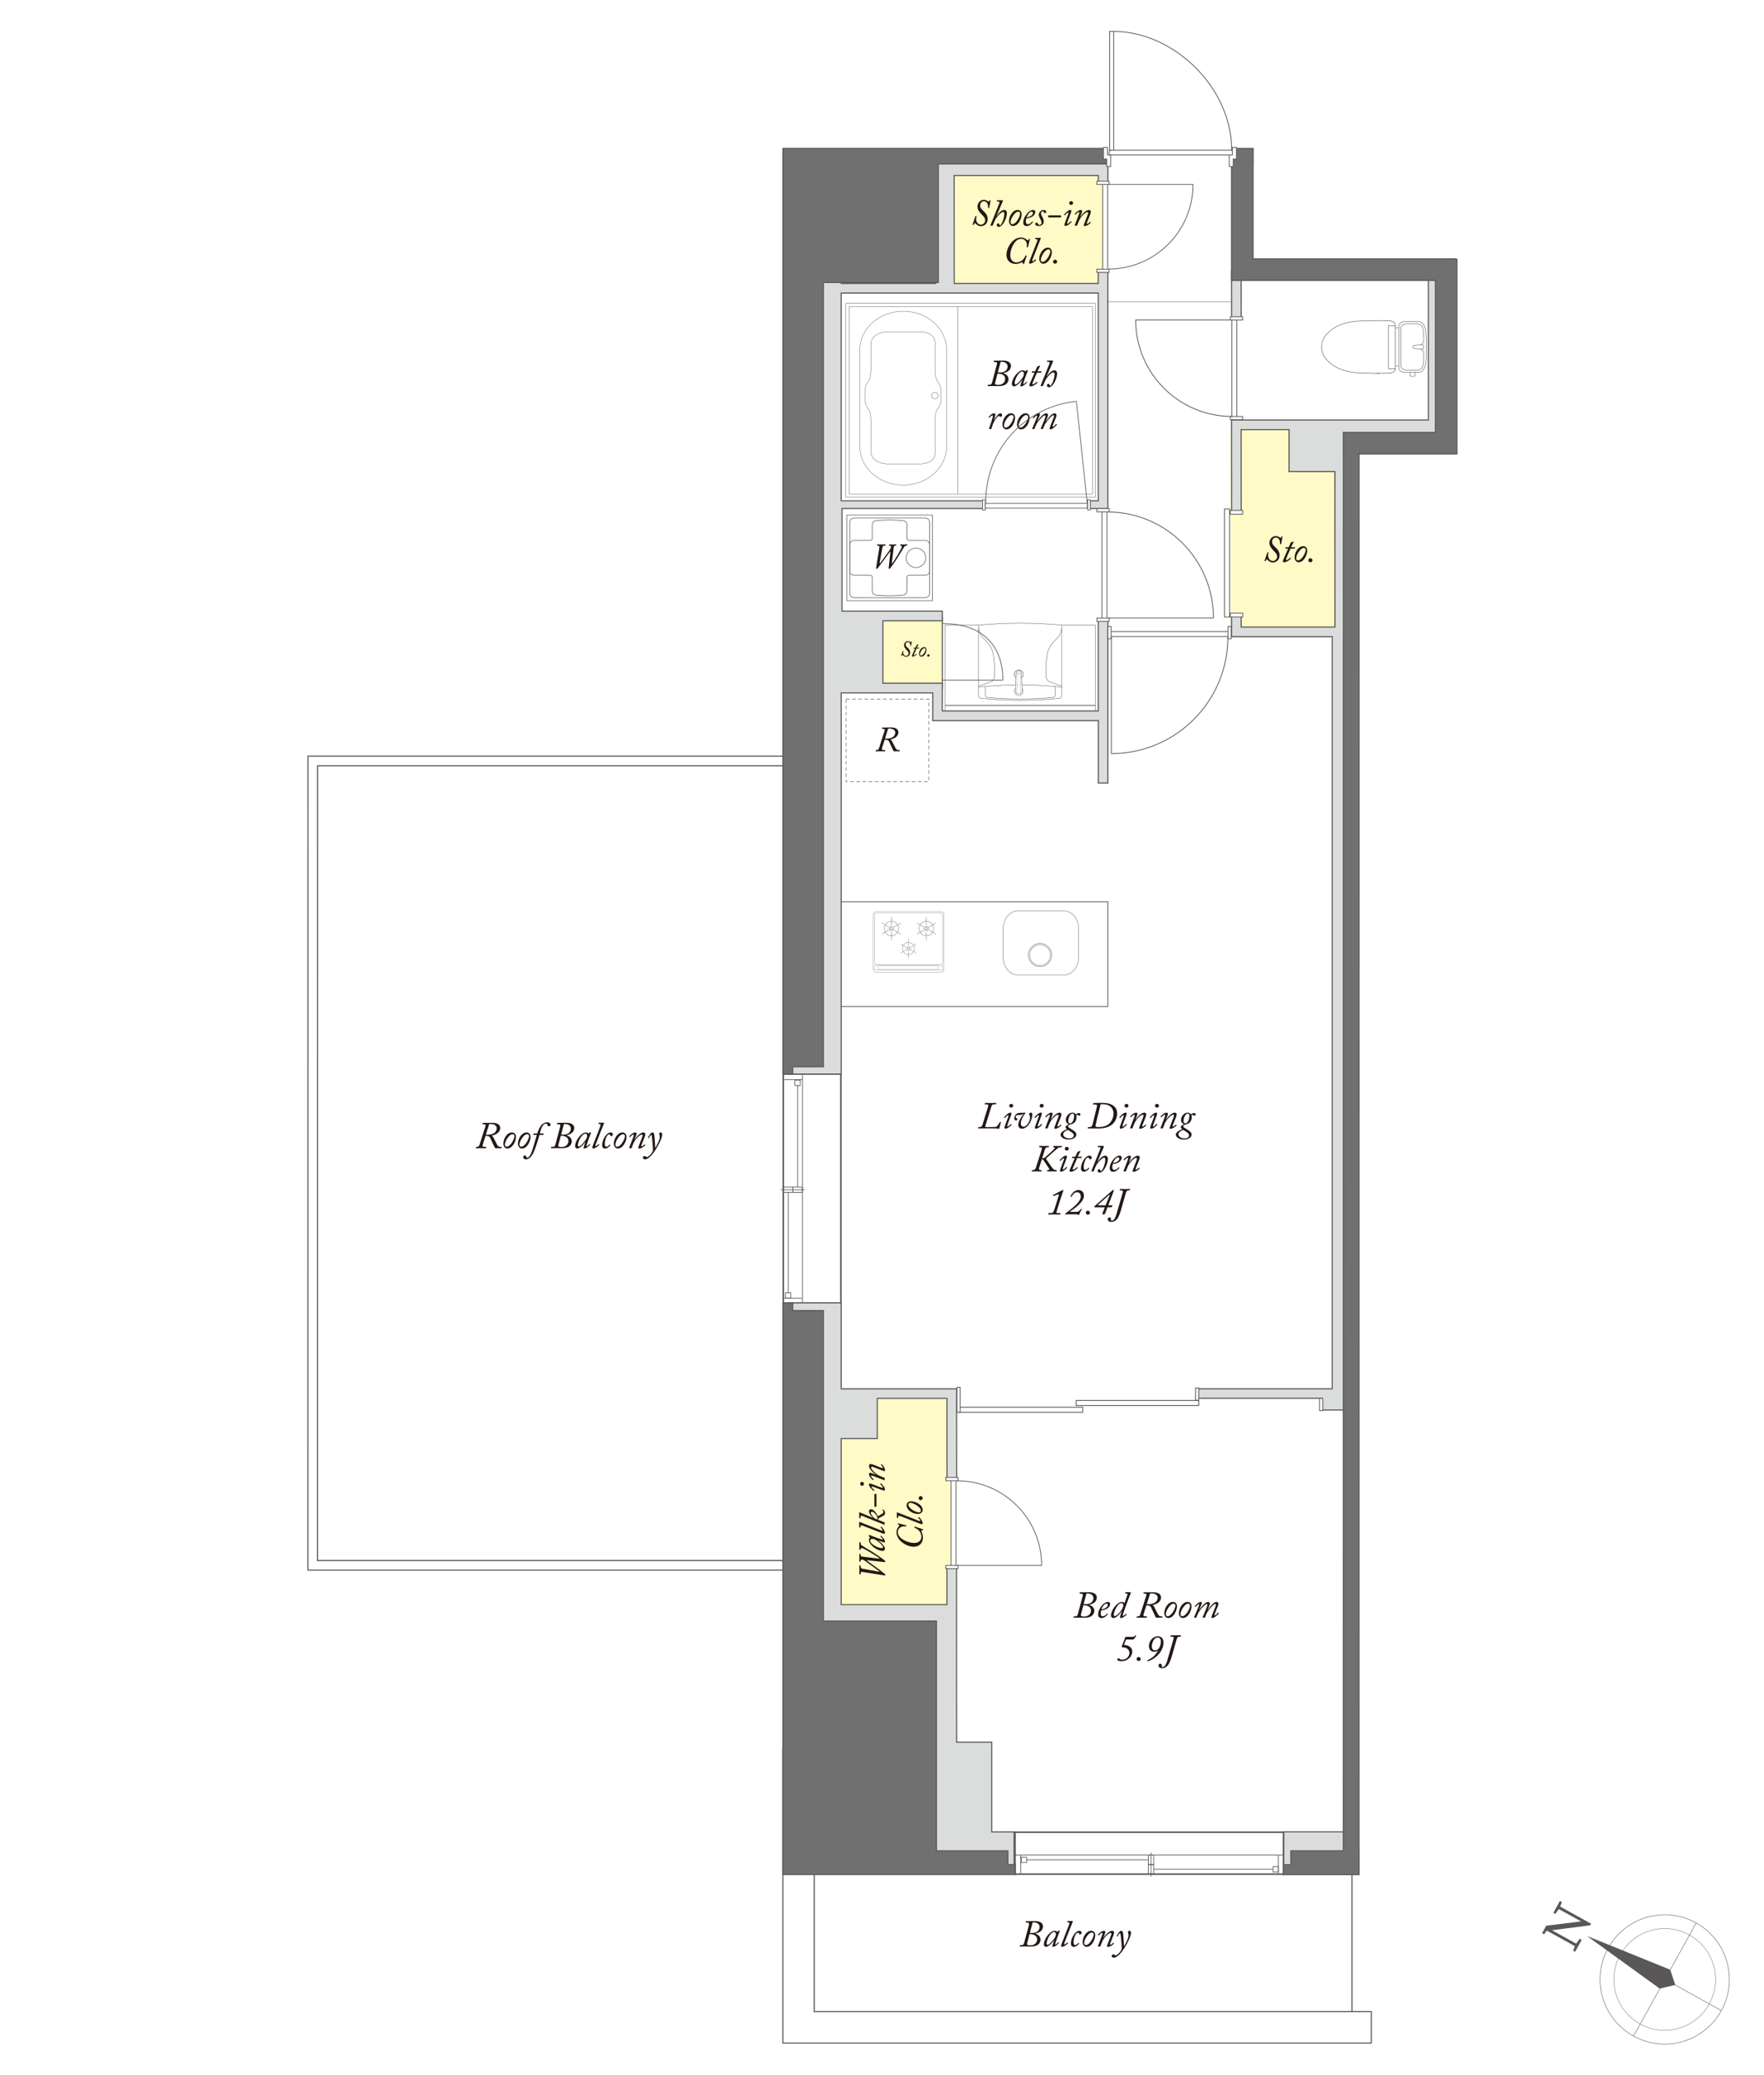 <?xml version="1.0" encoding="UTF-8"?>
<svg id="_レイヤー_2" data-name="レイヤー 2" xmlns="http://www.w3.org/2000/svg" viewBox="0 0 670 788">
  <defs>
    <style>
      .cls-1 {
        stroke-width: .17px;
      }

      .cls-1, .cls-2, .cls-3, .cls-4, .cls-5, .cls-6, .cls-7, .cls-8, .cls-9, .cls-10, .cls-11, .cls-12, .cls-13, .cls-14, .cls-15, .cls-16, .cls-17, .cls-18, .cls-19, .cls-20, .cls-21, .cls-22, .cls-23, .cls-24, .cls-25, .cls-26, .cls-27, .cls-28, .cls-29, .cls-30, .cls-31, .cls-32, .cls-33, .cls-34, .cls-35, .cls-36, .cls-37, .cls-38, .cls-39, .cls-40, .cls-41, .cls-42, .cls-43, .cls-44, .cls-45, .cls-46 {
        stroke: #595757;
      }

      .cls-1, .cls-2, .cls-3, .cls-4, .cls-5, .cls-6, .cls-7, .cls-8, .cls-9, .cls-10, .cls-11, .cls-12, .cls-13, .cls-14, .cls-17, .cls-18, .cls-19, .cls-20, .cls-21, .cls-22, .cls-23, .cls-24, .cls-25, .cls-27, .cls-29, .cls-30, .cls-31, .cls-32, .cls-33, .cls-34, .cls-35, .cls-36, .cls-37, .cls-38, .cls-40, .cls-41, .cls-42, .cls-43, .cls-44, .cls-45 {
        fill: none;
      }

      .cls-2 {
        stroke-width: .27px;
      }

      .cls-3 {
        stroke-width: .58px;
      }

      .cls-4 {
        stroke-width: .28px;
      }

      .cls-5 {
        stroke-width: .29px;
      }

      .cls-6 {
        stroke-width: .26px;
      }

      .cls-6, .cls-9, .cls-11, .cls-12, .cls-17, .cls-18, .cls-21, .cls-22, .cls-27, .cls-30, .cls-33, .cls-37, .cls-40, .cls-41, .cls-45 {
        stroke-linecap: round;
      }

      .cls-6, .cls-9, .cls-11, .cls-12, .cls-17, .cls-21, .cls-22, .cls-30, .cls-37, .cls-40, .cls-45 {
        stroke-linejoin: round;
      }

      .cls-47 {
        fill: #dbdcdc;
      }

      .cls-47, .cls-48, .cls-49, .cls-50, .cls-51, .cls-52 {
        stroke-width: 0px;
      }

      .cls-7 {
        stroke-width: .14px;
      }

      .cls-7, .cls-8, .cls-10, .cls-19, .cls-28 {
        stroke-linecap: square;
      }

      .cls-8 {
        stroke-width: .18px;
      }

      .cls-9 {
        stroke-width: .26px;
      }

      .cls-48 {
        fill: #231815;
      }

      .cls-10, .cls-28 {
        stroke-width: .17px;
      }

      .cls-11 {
        stroke-width: .14px;
      }

      .cls-12 {
        stroke-width: .08px;
      }

      .cls-13, .cls-15 {
        stroke-width: .26px;
      }

      .cls-14 {
        stroke-width: .31px;
      }

      .cls-15, .cls-16, .cls-49, .cls-26, .cls-28, .cls-39, .cls-46 {
        fill: #fff;
      }

      .cls-16 {
        stroke-width: .33px;
      }

      .cls-17 {
        stroke-width: .14px;
      }

      .cls-18 {
        stroke-width: .06px;
      }

      .cls-18, .cls-27, .cls-33, .cls-41 {
        stroke-linejoin: bevel;
      }

      .cls-19 {
        stroke-width: .19px;
      }

      .cls-20 {
        stroke-width: .13px;
      }

      .cls-21 {
        stroke-width: .22px;
      }

      .cls-22 {
        stroke-width: .08px;
      }

      .cls-23, .cls-27 {
        stroke-width: .15px;
      }

      .cls-24 {
        stroke-width: .3px;
      }

      .cls-25 {
        stroke-width: .12px;
      }

      .cls-25, .cls-29, .cls-42 {
        stroke-miterlimit: 10;
      }

      .cls-50 {
        fill: #595757;
      }

      .cls-26, .cls-31, .cls-43 {
        stroke-width: .3px;
      }

      .cls-29 {
        stroke-width: .28px;
      }

      .cls-30 {
        stroke-width: .14px;
      }

      .cls-32 {
        stroke-dasharray: 0 0 1.34 1;
        stroke-width: .2px;
      }

      .cls-33 {
        stroke-width: .05px;
      }

      .cls-34 {
        stroke-width: .42px;
      }

      .cls-35 {
        stroke-width: .19px;
      }

      .cls-36 {
        stroke-width: .42px;
      }

      .cls-37 {
        stroke-width: .13px;
      }

      .cls-38 {
        stroke-width: .41px;
      }

      .cls-39 {
        stroke-width: .32px;
      }

      .cls-40 {
        stroke-width: .14px;
      }

      .cls-41 {
        stroke-width: .13px;
      }

      .cls-42 {
        stroke-width: .1px;
      }

      .cls-51 {
        fill: #fffac6;
      }

      .cls-43 {
        stroke-dasharray: 0 2;
      }

      .cls-44 {
        stroke-width: .28px;
      }

      .cls-52 {
        fill: #717071;
      }

      .cls-45 {
        stroke-width: .09px;
      }

      .cls-46 {
        stroke-width: .31px;
      }
    </style>
  </defs>
  <g id="_レイヤー_1-2" data-name="レイヤー 1">
    <g>
      <rect class="cls-49" width="670" height="788"/>
      <g>
        <g>
          <g>
            <g id="ARC">
              <path class="cls-7" d="m530.01,139.01c.25,0,.5,0,.75,0,.11,0,.21-.02.32-.06"/>
            </g>
            <g id="ARC-2" data-name="ARC">
              <path class="cls-7" d="m530.03,124.5s.04,0,.08,0c.22,0,.43,0,.65,0,.11,0,.21.02.32.06"/>
            </g>
          </g>
          <g>
            <g id="ARC-3" data-name="ARC">
              <path class="cls-8" d="m529.25,122.25c.49.31.78.83.76,1.38h-2.64v16.4h2.64"/>
            </g>
            <g>
              <g id="POINT">
                <line class="cls-8" x1="501.97" y1="131.75" x2="501.97" y2="131.75"/>
              </g>
              <g id="POINT-2" data-name="POINT">
                <line class="cls-8" x1="501.97" y1="131.75" x2="501.97" y2="131.75"/>
              </g>
              <g id="LINE">
                <line class="cls-8" x1="530.01" y1="123.63" x2="530.01" y2="131.75"/>
              </g>
              <g id="LINE-2" data-name="LINE">
                <line class="cls-8" x1="530.01" y1="131.75" x2="530.01" y2="139.87"/>
              </g>
              <g id="ARC-4" data-name="ARC">
                <path class="cls-8" d="m526.97,121.79c.29.03.59.05.88.04"/>
              </g>
              <g id="ARC-5" data-name="ARC">
                <path class="cls-19" d="m521.61,141.77c1.49.01,3.84,0,5.36-.07"/>
              </g>
              <g id="ARC-6" data-name="ARC">
                <path class="cls-8" d="m526.02,121.75c-.51-.01-1.01-.02-1.52-.02"/>
              </g>
              <g id="ARC-7" data-name="ARC">
                <path class="cls-8" d="m523.05,141.77c.25,0,.5,0,.75,0"/>
              </g>
              <g id="ARC-8" data-name="ARC">
                <path class="cls-8" d="m526.44,121.77c-.14-.01-.28-.02-.42-.02"/>
              </g>
              <g id="ARC-9" data-name="ARC">
                <path class="cls-8" d="m526.97,121.79s-.48-.02-.53-.02"/>
              </g>
              <g id="ARC-10" data-name="ARC">
                <path class="cls-8" d="m501.97,131.75c0,1.57.54,3.1,1.52,4.37.35.44.74.85,1.16,1.24.61.56,1.27,1.08,1.97,1.53,1.25.8,2.63,1.41,4.07,1.82,1.79.53,3.65.83,5.52.88,1.03.02,2.05.06,3.08.1.77.03,1.54.05,2.31.06"/>
              </g>
              <g id="ARC-11" data-name="ARC">
                <path class="cls-8" d="m524.49,121.73c-.34,0-.67,0-1.01,0h-.69"/>
              </g>
              <g id="ARC-12" data-name="ARC">
                <path class="cls-8" d="m522.8,121.73c-.39,0-.77,0-1.15,0"/>
              </g>
              <g id="ARC-13" data-name="ARC">
                <path class="cls-8" d="m528.69,121.99c-.27-.09-.55-.14-.84-.15"/>
              </g>
              <g id="ARC-14" data-name="ARC">
                <path class="cls-8" d="m529.25,122.25c-.17-.11-.36-.2-.56-.25"/>
              </g>
              <g id="ARC-15" data-name="ARC">
                <path class="cls-8" d="m529.57,140.98c.29-.3.45-.7.44-1.11"/>
              </g>
              <g id="ARC-16" data-name="ARC">
                <path class="cls-8" d="m528.46,141.57c.42-.09.81-.29,1.11-.58"/>
              </g>
              <g id="ARC-17" data-name="ARC">
                <path class="cls-8" d="m527.73,141.66c.25,0,.49-.03.73-.09"/>
              </g>
              <g id="ARC-18" data-name="ARC">
                <path class="cls-8" d="m527.73,141.66c-.23,0-.46.01-.68.03"/>
              </g>
              <g id="ARC-19" data-name="ARC">
                <path class="cls-8" d="m501.97,131.75c0-1.57.54-3.1,1.52-4.37.35-.44.74-.85,1.16-1.24.61-.57,1.27-1.08,1.97-1.53,1.25-.8,2.63-1.41,4.07-1.82,1.79-.53,3.65-.83,5.52-.88,1.03-.02,2.05-.06,3.08-.1.77-.03,1.54-.05,2.31-.06"/>
              </g>
            </g>
          </g>
          <g>
            <path class="cls-10" d="m539.57,131.8s0-1.06.66-1.4c.66-.34.54-.77.54-.77l.02-1.2-.04-1.38c-.1-1.75-.15-3.9-2.33-4.07l-4-.04s-2.34-.11-2.34,1.91c0,2.48.05,6.72.05,6.72v.36s-.05,4.25-.05,6.73c0,2.02,2.34,1.91,2.34,1.91l4-.04c2.19-.18,2.24-2.32,2.33-4.07l.04-1.38-.02-1.2s.11-.43-.54-.77c-.66-.34-.66-1.4-.66-1.4"/>
            <path class="cls-10" d="m531.31,131.91s-.06,4.69-.06,7.43c0,2.24,2.76,2.11,2.76,2.11l4.72-.04c2.58-.19,2.84-3.4,2.95-5.33.11-1.88.06-4.16.06-4.16v-.34s.05-2.28-.06-4.16c-.11-1.93-.37-5.14-2.95-5.33l-4.72-.04s-2.76-.13-2.76,2.11c0,2.73.06,7.43.06,7.43v.32Z"/>
            <path class="cls-28" d="m536.57,131.66s0-.22.34-.4c.34-.18,3.19-.38,3.19-.38l.37.03c.29.13.3.72.3.72v.23s-.01.59-.3.72l-.37.03s-2.85-.2-3.19-.38c-.34-.18-.34-.4-.34-.4v-.18Z"/>
          </g>
          <path class="cls-10" d="m537.51,141.43v1.17s-.04.27-.27.27h-1.49s-.19.08-.19-.27v-1.17"/>
        </g>
        <polygon class="cls-51" points="357.85 234.05 357.85 262.19 332.67 262.18 332.67 234.05 357.85 234.05"/>
        <g>
          <g>
            <path class="cls-27" d="m403.33,237.39l-2.33-.2-4.47-.32-4.51-.19-4.51-.07-4.51.07-4.51.19-4.51.32-2.3.2m0,.17v26.55l.03.29.13.29.19.23.26.13.29.1,4.96.42,4.96.26,4.99.1,4.96-.1,4.99-.26,4.96-.42.29-.1.26-.13.2-.23.13-.29.03-.29v-26.55m0,23.31l-1.3-.1-4.83-.39-4.86-.26-4.83-.06-4.86.06-4.83.26-4.86.39-1.27.1m29.38-.19l-.2.06-.1.2m-26.55,0v2.92l.06.29.13.29.19.19.26.16.29.06,4.12.33,4.12.16,4.12.06,4.12-.06,4.12-.16,4.12-.33.29-.06.26-.16.2-.19.13-.29.03-.29v-2.92m-26.55,0l-.06-.2-.19-.06m-2.27-22.6l.1.88.16.81.32.81.42.78.49.68.62.62m-2.11,17.9l4.73-1.69.29-.16.29-.23.39-.52.26-.62.1-.65.03-2.37-.1-2.37-.23-2.33-.16-1.13-.32-1.14-.39-1.07-.55-1-.65-.94-.74-.88-.84-.81m27.43,0l-.84.81-.75.88-.65.94-.55,1-.42,1.07-.29,1.14-.16,1.13-.26,2.33-.1,2.37.06,2.37.1.65.26.62.39.52.26.23.32.16,4.7,1.69m-2.08-17.9l.59-.62.52-.68.42-.78.29-.81.19-.81.07-.88"/>
            <polyline class="cls-27" points="403.33 237.4 416.09 237.4 416.09 272.02 358.9 272.02 358.9 237.4 371.68 237.4"/>
          </g>
          <g>
            <path class="cls-35" d="m385.28,256.06c0-.92.75-1.67,1.67-1.67s1.67.75,1.67,1.67-.75,1.67-1.67,1.67-1.67-.75-1.67-1.67Z"/>
            <path class="cls-41" d="m385.31,262.43c0-.91.73-1.64,1.64-1.64s1.64.73,1.64,1.64-.74,1.64-1.64,1.64-1.64-.74-1.64-1.64Z"/>
            <path class="cls-49" d="m387.01,263.64s1.12,0,1.22-1.22l-.27-6.68s-.16-.84-.95-.86c0,0-.91.01-1.06.81-.15.8-.29,6.77-.29,6.77,0,0,.06,1.07,1.35,1.18Z"/>
            <g>
              <path class="cls-41" d="m385.67,262.06c-.08.71.42,1.35,1.12,1.43.71.09,1.35-.42,1.43-1.12.01-.08.01-.23,0-.3"/>
              <path class="cls-41" d="m387.96,255.74c0-.18-.09-.44-.2-.57"/>
              <path class="cls-41" d="m386.14,255.16c-.12.13-.21.4-.21.58"/>
              <path class="cls-41" d="m387.76,255.17c-.34-.45-.98-.54-1.43-.19-.06.04-.15.13-.19.19"/>
              <path class="cls-41" d="m388.22,262.05s0,.01,0,.02"/>
              <path class="cls-41" d="m387.96,255.74c.02.78.07,2.34.1,3.13"/>
              <path class="cls-41" d="m385.83,258.87c.03-.78.08-2.34.1-3.13"/>
              <line class="cls-41" x1="385.67" y1="262.06" x2="385.83" y2="258.87"/>
              <line class="cls-41" x1="388.06" y1="258.87" x2="388.22" y2="262.05"/>
            </g>
            <polyline class="cls-18" points="387.74 263.18 387.59 255.92 386.34 255.92 386.15 263.24"/>
            <path class="cls-18" d="m388.08,259.32s-1.12,2.06-2.26,0"/>
            <path class="cls-33" d="m387.71,255.07s-.75,1.9-1.52,0"/>
          </g>
          <line class="cls-29" x1="358.97" y1="267.88" x2="416.01" y2="267.88"/>
        </g>
        <polygon class="cls-51" points="418.96 60.45 350.52 60.47 350.52 110.02 418.94 110.02 418.96 60.45"/>
        <polygon class="cls-51" points="361.13 528.85 307.5 528.87 307.5 620.06 361.12 620.06 361.13 528.85"/>
        <polygon class="cls-51" points="512.12 160.75 467.41 160.78 467.41 240.07 512.12 240.06 512.12 160.75"/>
        <g>
          <rect class="cls-3" x="385.52" y="695.72" width="102" height="15.93"/>
          <line class="cls-6" x1="483.49" y1="709.75" x2="438.23" y2="709.75"/>
          <line class="cls-9" x1="436.15" y1="706.21" x2="389.94" y2="706.21"/>
          <line class="cls-9" x1="437.18" y1="712.51" x2="437.18" y2="703.59"/>
          <line class="cls-9" x1="485.56" y1="711.24" x2="485.56" y2="704.52"/>
          <line class="cls-9" x1="387.7" y1="711.24" x2="387.7" y2="704.52"/>
          <line class="cls-9" x1="385.34" y1="704.37" x2="487.51" y2="704.37"/>
          <rect class="cls-9" x="483.52" y="708.78" width="2.03" height="2.04"/>
          <rect class="cls-6" x="436.16" y="708.03" width="2.03" height="3.56"/>
          <rect class="cls-6" x="436.16" y="704.45" width="2.03" height="3.56"/>
          <rect class="cls-9" x="387.9" y="705.21" width="2.04" height="2.02"/>
        </g>
        <g>
          <rect class="cls-3" x="297.5" y="407.78" width="21.88" height="87.12"/>
          <line class="cls-6" x1="299.39" y1="490.87" x2="299.39" y2="452.84"/>
          <line class="cls-9" x1="302.94" y1="450.75" x2="302.94" y2="412.2"/>
          <line class="cls-9" x1="296.64" y1="451.79" x2="305.56" y2="451.79"/>
          <line class="cls-9" x1="297.91" y1="492.94" x2="304.63" y2="492.94"/>
          <line class="cls-9" x1="297.91" y1="409.96" x2="304.63" y2="409.96"/>
          <line class="cls-9" x1="304.78" y1="407.6" x2="304.78" y2="494.89"/>
          <rect class="cls-9" x="298.33" y="490.9" width="2.04" height="2.03"/>
          <rect class="cls-6" x="297.56" y="450.77" width="3.56" height="2.03"/>
          <rect class="cls-6" x="301.14" y="450.77" width="3.56" height="2.03"/>
          <rect class="cls-9" x="301.91" y="410.15" width="2.02" height="2.04"/>
        </g>
        <line class="cls-34" x1="513.51" y1="707.15" x2="513.51" y2="766.37"/>
        <g>
          <path class="cls-45" d="m332.65,346.23h24.95c.51,0,.92.41.92.92v21.07c0,.51-.41.92-.92.92h-24.95c-.51,0-.92-.41-.92-.92v-21.07c0-.51.41-.92.92-.92Z"/>
          <g>
            <path class="cls-25" d="m337.69,352.58c0-.48.39-.87.87-.87s.87.39.87.87-.39.87-.87.87-.87-.39-.87-.87Z"/>
            <path class="cls-25" d="m338.12,352.58c0-.24.2-.44.44-.44s.44.2.44.44-.2.44-.44.44-.44-.2-.44-.44Z"/>
            <path class="cls-25" d="m335.82,352.58c0-1.51,1.23-2.74,2.74-2.74s2.75,1.23,2.75,2.74-1.23,2.75-2.75,2.75-2.74-1.23-2.74-2.75Z"/>
            <g>
              <line class="cls-25" x1="338.56" y1="357.02" x2="338.56" y2="353.92"/>
              <line class="cls-25" x1="338.56" y1="351.24" x2="338.56" y2="348.14"/>
            </g>
            <g>
              <line class="cls-25" x1="334.98" y1="354.7" x2="337.54" y2="353.17"/>
              <line class="cls-25" x1="339.58" y1="351.99" x2="342.15" y2="350.46"/>
            </g>
            <g>
              <line class="cls-25" x1="334.98" y1="350.46" x2="337.54" y2="351.99"/>
              <line class="cls-25" x1="339.58" y1="353.17" x2="342.15" y2="354.7"/>
            </g>
          </g>
          <g>
            <path class="cls-25" d="m350.99,352.58c0-.48.39-.87.87-.87s.87.39.87.87-.39.87-.87.87-.87-.39-.87-.87Z"/>
            <path class="cls-25" d="m351.42,352.58c0-.24.2-.44.44-.44s.44.2.44.44-.19.44-.44.44-.44-.2-.44-.44Z"/>
            <path class="cls-25" d="m349.12,352.58c0-1.51,1.23-2.74,2.75-2.74s2.75,1.23,2.75,2.74-1.23,2.75-2.75,2.75-2.75-1.23-2.75-2.75Z"/>
            <g>
              <line class="cls-25" x1="351.86" y1="357.02" x2="351.86" y2="353.92"/>
              <line class="cls-25" x1="351.86" y1="351.24" x2="351.86" y2="348.14"/>
            </g>
            <g>
              <line class="cls-25" x1="348.28" y1="354.7" x2="350.85" y2="353.17"/>
              <line class="cls-25" x1="352.88" y1="351.99" x2="355.45" y2="350.46"/>
            </g>
            <g>
              <line class="cls-25" x1="348.28" y1="350.46" x2="350.85" y2="351.99"/>
              <line class="cls-25" x1="352.88" y1="353.17" x2="355.45" y2="354.7"/>
            </g>
          </g>
          <g>
            <path class="cls-42" d="m344.34,360.18c0-.4.33-.73.73-.73s.73.33.73.73-.32.73-.73.73-.73-.33-.73-.73Z"/>
            <path class="cls-42" d="m344.7,360.18c0-.21.17-.37.37-.37s.37.16.37.37-.16.37-.37.37-.37-.17-.37-.37Z"/>
            <path class="cls-42" d="m342.78,360.18c0-1.27,1.02-2.29,2.29-2.29s2.29,1.03,2.29,2.29-1.03,2.29-2.29,2.29-2.29-1.03-2.29-2.29Z"/>
            <g>
              <line class="cls-42" x1="345.07" y1="363.89" x2="345.07" y2="361.3"/>
              <line class="cls-42" x1="345.07" y1="359.06" x2="345.07" y2="356.47"/>
            </g>
            <g>
              <line class="cls-42" x1="342.08" y1="361.95" x2="344.22" y2="360.67"/>
              <line class="cls-42" x1="345.93" y1="359.68" x2="348.07" y2="358.4"/>
            </g>
            <g>
              <line class="cls-42" x1="342.08" y1="358.4" x2="344.22" y2="359.68"/>
              <line class="cls-42" x1="345.93" y1="360.67" x2="348.07" y2="361.95"/>
            </g>
          </g>
          <path class="cls-22" d="m332.18,347.45c0-.45.4-.82.88-.82h24.11c.48,0,.88.37.88.82v17.93c0,.45-.4.82-.88.82h-24.11c-.49,0-.88-.37-.88-.82v-17.93Z"/>
          <path class="cls-22" d="m357.95,366.64c0-.07-.07-.12-.16-.12h-25.37c-.09,0-.16.05-.16.12v1.65c0,.06.07.12.16.12h25.37c.09,0,.16-.05.16-.12v-1.65Z"/>
          <path class="cls-12" d="m356.31,366.87s-.06-.09-.14-.09h-22.45c-.07,0-.14.04-.14.09v1.21s.07.08.14.08h22.45c.08,0,.14-.04.14-.08v-1.21Z"/>
        </g>
        <g>
          <path class="cls-11" d="m395.03,358.22c2.44,0,4.43,1.99,4.43,4.43s-1.99,4.43-4.43,4.43-4.44-1.99-4.44-4.43,1.99-4.43,4.44-4.43Z"/>
          <path class="cls-11" d="m395.03,358.69c2.19,0,3.97,1.78,3.97,3.97s-1.78,3.97-3.97,3.97-3.98-1.78-3.98-3.97,1.78-3.97,3.98-3.97Z"/>
          <path class="cls-11" d="m404.02,370.26c3.13,0,5.67-3.04,5.67-6.8v-10.79c0-3.75-2.54-6.79-5.67-6.79h-17.34c-3.13,0-5.67,3.04-5.67,6.79v10.79c0,3.75,2.54,6.8,5.67,6.8h17.34Z"/>
        </g>
        <rect class="cls-14" x="306.26" y="342.43" width="114.52" height="39.76"/>
        <line class="cls-34" x1="357.92" y1="234.18" x2="357.92" y2="261.66"/>
        <g>
          <g>
            <g>
              <g>
                <polyline class="cls-17" points="414.89 116.38 322.61 116.38 322.61 187.61 414.93 187.61 414.93 116.41"/>
                <line class="cls-17" x1="363.86" y1="116.45" x2="363.86" y2="187.5"/>
              </g>
              <rect class="cls-40" x="321.27" y="115.17" width="94.79" height="73.56"/>
            </g>
            <path class="cls-37" d="m336.92,176.14c-6.03-.31-6.15-4.36-6.15-4.36v-12.8c-.21-2.02-.2-2.65-1.21-4.06,0,0-.6-.47-1-2.34v-5c.4-1.87,1-2.33,1-2.33,1.01-1.41,1-2.03,1.21-4.05v-10.82s.12-4.05,6.15-4.37h12.83c6.02.31,5.41,4.37,5.41,4.37v10.82c.2,2.03.2,2.65,1.2,4.05,0,0,.61.47,1.01,2.33v5c-.4,1.87-1.01,2.34-1.01,2.34-1,1.4-1,2.03-1.2,4.06v12.8s.6,4.05-5.41,4.36h-12.83Z"/>
            <path class="cls-37" d="m326.56,132.9c0-8.12,7.38-14.71,16.5-14.71s16.49,6.59,16.49,14.71v36.58c0,8.13-7.38,14.72-16.49,14.72s-16.5-6.59-16.5-14.72v-36.58Z"/>
          </g>
          <path class="cls-30" d="m355.08,148.99c-.68,0-1.23.55-1.23,1.23s.55,1.23,1.23,1.23,1.23-.55,1.23-1.23-.55-1.23-1.23-1.23Z"/>
        </g>
        <g>
          <g>
            <rect class="cls-21" x="321.63" y="195.59" width="32.51" height="32.5"/>
            <path class="cls-21" d="m344.18,211.81c0-2.03,1.69-3.7,3.74-3.7s3.73,1.67,3.73,3.7-1.69,3.71-3.73,3.71-3.74-1.68-3.74-3.71"/>
            <path class="cls-21" d="m353.05,206.75c0-.83-.69-1.52-1.52-1.52h-6.27c-.42,0-.77-.35-.77-.77v-5.22c0-.78-.59-1.43-1.36-1.52l-.23-.02c-1.66-.16-3.34-.25-5.01-.25h-.27c-1.66,0-3.06.09-4.68.24l-.28.03c-.77.08-1.37.74-1.37,1.52v5.22c0,.42-.35.77-.76.77h-6.22c-.84,0-1.53.69-1.53,1.52v10.16c0,.84.69,1.52,1.53,1.52h6.22c.41,0,.76.35.76.77v5.22c0,.77.6,1.44,1.37,1.52l.22.02c1.49.15,2.64.25,4.74.25h.27c1.67,0,3.34-.08,5.01-.25l.23-.02c.77-.08,1.36-.74,1.36-1.52v-5.22c0-.42.34-.77.77-.77h6.27c.83,0,1.52-.68,1.52-1.52v-10.16Z"/>
            <path class="cls-21" d="m324.43,196.69h26.96c.92,0,1.68.75,1.68,1.68v26.92c0,.92-.75,1.68-1.68,1.68h-26.97c-.92,0-1.67-.75-1.67-1.67v-26.92c0-.93.75-1.68,1.68-1.68Z"/>
          </g>
          <path class="cls-48" d="m334.1,213.79c-.03.13.05.18.2.03.21-.21,3.56-4.89,3.69-5.08.34-.48.44-.89.44-1.12,0-.19-.15-.39-.42-.39h-.23c-.08,0-.12-.03-.11-.08l.07-.31c.01-.08.04-.11.16-.11.13,0,.48.04,1.16.04.75,0,1.1-.04,1.26-.04.09,0,.15.04.12.13l-.07.25c-.03.08-.05.11-.15.11h-.3c-.28,0-.4.16-.47.67l-.71,5.91c-.03.17.04.2.13.12.31-.27,1.84-2.81,2.03-3.13.61-1.02,1.42-2.49,1.56-2.85.13-.38.11-.73-.27-.73h-.21c-.07,0-.09-.03-.08-.11l.05-.25c.01-.09.05-.13.15-.13.17,0,.5.04,1.13.04.73,0,1.07-.04,1.28-.04.09,0,.13.05.12.13l-.05.25c-.01.08-.05.11-.11.11h-.23c-.3,0-.55.09-.78.39-.16.23-2.15,3.55-2.49,4.07-.38.62-2.2,3.33-2.78,4-.12.13-.28.35-.44.35-.18,0-.24-.16-.21-.4l.64-6.02c.03-.19-.07-.21-.16-.09-.13.17-4.14,5.67-4.64,6.21-.15.16-.27.31-.47.31-.13,0-.18-.18-.11-.59l1.2-7.51c.08-.47.01-.71-.43-.71h-.32c-.11,0-.15-.03-.13-.13l.05-.26c.01-.07.04-.11.16-.11.13,0,.67.04,1.37.04.83,0,1.34-.04,1.51-.04.12,0,.15.04.13.13l-.05.25c-.01.07-.04.11-.13.11h-.3c-.46,0-.6.17-.71.75l-1.06,5.8Z"/>
        </g>
        <g>
          <path class="cls-48" d="m335.97,277.43c.15-.43.09-.67-.39-.67h-.52c-.11,0-.12-.04-.11-.11l.07-.28c.01-.08.04-.11.17-.11,1.41,0,2.79-.04,3.01-.04.97,0,3.04.09,3.04,1.92,0,1.34-1.45,2.42-3.02,2.61v.03c.32.11.52.52.67.81.07.13.99,2.04,1.24,2.45.34.55.61.78,1.18.78h.34c.09,0,.11.05.09.13l-.04.25c-.01.07-.04.11-.13.11-.13,0-.35-.04-.99-.04-.59,0-.85.04-.99.04-.11,0-.17-.11-.36-.43-.19-.32-1.38-2.97-1.55-3.29-.39-.75-1.14-.69-1.65-.69l-.95,2.94c-.24.77-.07.97.5.97h.55c.08,0,.11.04.09.11l-.04.31c-.01.07-.07.08-.16.08-.15,0-.75-.04-1.88-.04-.79,0-1.32.04-1.48.04-.08,0-.09-.04-.08-.11l.05-.28c.01-.08.04-.11.13-.11h.26c.48,0,.71-.3.83-.67l2.14-6.7Zm.18,3.04c.68,0,1.49.07,2.47-.34.79-.32,1.41-1.05,1.41-1.99,0-.56-.5-1.49-2.14-1.49-.24,0-.39,0-.55.01l-1.2,3.8Z"/>
          <rect class="cls-32" x="321.35" y="265.42" width="31.39" height="31.39"/>
        </g>
        <g>
          <path class="cls-49" d="m309.26,763.86v-100h-11.92v111.92h9.36s0,0,0,0h214.16v-11.92h-211.6Zm-7.12-167.65v-3.64s-181.54,0-181.54,0l.02-301.79h181.52s0-3.64,0-3.64H116.97s0,3.63,0,3.63h0l-.02,304.73h.02v.7s185.17,0,185.17,0Z"/>
          <path class="cls-36" d="m309.26,763.86v-100h-11.92v111.92h9.36s0,0,0,0h214.16v-11.92h-211.6Zm-7.12-167.65v-3.64s-181.54,0-181.54,0l.02-301.79h181.52s0-3.64,0-3.64H116.97s0,3.63,0,3.63h0l-.02,304.73h.02v.7s185.17,0,185.17,0Z"/>
        </g>
        <g>
          <path class="cls-48" d="m390.78,730.96c.06-.22.09-.4.09-.52,0-.26-.26-.39-.79-.39h-.37c-.09,0-.13-.06-.11-.13l.06-.3c.01-.09.06-.1.19-.1.09,0,.57,0,1.16-.01.85-.01,1.52-.03,2.02-.03.19,0,1.43,0,2.22.47.5.3.9.8.9,1.47,0,1.8-1.6,2.55-2.85,2.76-.09.01-.09.06-.03.09,1.13.36,1.95,1.13,1.95,2.32,0,.16-.04,1-.83,1.73-.53.49-1.42.83-3.02.83-.64,0-1.29-.04-1.93-.04s-1.33.04-1.99.04c-.1,0-.14-.03-.13-.11l.06-.3c.01-.07.04-.11.13-.11h.56c.54,0,.77-.33.92-.87l1.82-6.8Zm-.62,6.76c-.13.5-.11.64.16.82.16.09.67.17.89.17,1.9,0,2.72-1.15,2.72-2.32,0-1.53-1.62-1.96-2.69-1.96h-.2l-.87,3.29Zm1-3.78c.24.04.67.06.86.06,1.53,0,2.83-.72,2.85-2.35,0-.9-.86-1.7-2.23-1.7-.17,0-.3.01-.42.03l-1.06,3.97Z"/>
          <path class="cls-48" d="m402.5,733.16c.06,0,.07.07.04.13-.27.59-1,2.56-1.07,2.79-.09.24-.69,2.02-.69,2.15s.07.17.16.17c.17,0,.9-.75,1-.87.04-.04.09-.07.11-.03l.13.14s.06.07.03.11c-.16.29-1.4,1.5-2.22,1.5-.17,0-.3-.06-.3-.24,0-.22.14-.66.69-2.18l-.07-.03c-.6.92-2.05,2.45-3.06,2.45-.33,0-.77-.27-.77-.92,0-2.09,2.35-5.18,4.09-5.18.6,0,.87.26,1.02.49l.27-.39c.04-.06.09-.1.14-.1h.5Zm-1.8,2.49c.2-.42.34-.77.34-1.19,0-.39-.14-.85-.67-.85-1.32,0-2.85,3.02-2.85,4.38,0,.33.14.5.39.5.72,0,2.53-2.32,2.79-2.85Z"/>
          <path class="cls-48" d="m406.04,730.84c.21-.54.2-.9-.21-.9h-.42c-.1,0-.11-.06-.09-.13l.09-.26c.03-.08.06-.1.14-.1h1.78c.13,0,.17.09.13.22l-2.98,7.57c-.13.33-.47,1.12-.17,1.12.23,0,.89-.56,1.06-.75.06-.06.09-.04.13,0l.16.17s.04.09-.01.14c-.07.11-1.4,1.33-2.32,1.33-.19,0-.31-.09-.31-.42,0-.21.36-1.12.53-1.55l2.51-6.46Z"/>
          <path class="cls-48" d="m406.75,737.94c0-1.95,1.59-4.78,3.25-4.78.67,0,.82.54.82.8,0,.34-.33.6-.59.6-.19,0-.31-.1-.37-.31-.04-.16-.21-.37-.44-.37-.36,0-.73.34-1.05.99-.39.83-.62,2.06-.62,2.51,0,1.04.32,1.19.57,1.19.56,0,1.1-.57,1.26-.77.04-.06.09-.09.13-.06l.16.14s.07.07.01.16c-.2.3-1.15,1.23-2.06,1.23-.5,0-1.07-.36-1.07-1.32Z"/>
          <path class="cls-48" d="m411.2,737.41c0-1.8,1.36-4.25,3.26-4.25.96,0,1.53.7,1.53,1.68,0,1.58-1.25,4.42-3.32,4.42-.79,0-1.48-.76-1.48-1.85Zm4.22-2.79c.01-.44-.24-.8-.72-.8-.6,0-1.36.54-2.08,1.7-.49.77-.83,1.65-.83,2.32,0,.46.32.73.66.73,1.49,0,2.96-3.01,2.96-3.95Z"/>
          <path class="cls-48" d="m417.17,739.12c-.16,0-.19-.03-.16-.13l1.02-2.65c.34-.89.74-1.92.74-2.16,0-.14-.06-.24-.21-.24-.27,0-.96.69-1.2.96-.04.04-.09.04-.14-.01l-.13-.13c-.06-.06-.07-.08-.03-.14.21-.26,1.27-1.45,2.31-1.45.33,0,.46.24.46.43,0,.44-.62,1.8-.73,2.13l.06.03c.43-.69,1.99-2.59,3.26-2.59.43,0,.72.21.72.59,0,.63-.33,1.37-.8,2.53-.39.95-.73,1.75-.73,1.98,0,.09.06.19.17.19.21,0,.85-.53,1.03-.73.06-.04.11-.03.16.03l.1.11c.06.06.07.09.01.16-.17.23-1.33,1.25-2.29,1.25-.19,0-.34-.07-.34-.29,0-.27.52-1.4.96-2.63.2-.56.72-1.75.72-2.06,0-.2-.1-.33-.36-.33-.56,0-1.98,1.32-2.61,2.33-.26.42-.49.79-.86,1.79l-.36.96c-.03.06-.06.09-.2.09h-.56Z"/>
          <path class="cls-48" d="m424.21,735.22s-.04-.06-.01-.13c.09-.17.85-1.93,1.72-1.93.44,0,.6.36.72,1.62.14,1.63.24,3.31.27,4.24h.06c.4-.66,1.26-2.36,1.46-3.05.07-.24.21-.63.21-1.25,0-.16-.03-.42-.07-.53-.06-.13-.16-.33-.16-.52,0-.23.13-.51.59-.51.39,0,.57.36.57.72,0,.93-.54,2.13-.96,3.04-.63,1.37-2.13,3.94-3.38,5.15-.39.4-1.33,1.3-2.18,1.3-.56,0-.8-.34-.8-.67,0-.36.31-.57.57-.59.24-.01.37.1.53.23.1.08.24.17.36.17.14,0,.39-.09.67-.3.79-.59,1.35-1.42,1.58-1.93.11-.27.13-.59.11-.8-.03-.33-.3-4.23-.46-4.97-.06-.27-.13-.4-.24-.4-.26,0-.72.85-.83,1.16-.03.06-.09.06-.13.04l-.2-.09Z"/>
        </g>
        <g>
          <path class="cls-48" d="m370.48,82.08c.03-.07.07-.07.16-.06l.14.04c.07.03.13.06.1.16-.52,2.13.76,3.11,1.65,3.11s1.66-.73,1.66-1.69-.7-1.52-1.33-2.2c-.89-.97-1.59-1.7-1.59-3.05,0-1.03.82-2.52,2.43-2.52.79,0,1.46.49,1.69.64.07.04.11.07.2.07.11,0,.17-.2.23-.5.01-.04.04-.06.14-.04h.19c.09.03.11.06.1.11l-.52,2.72c-.01.06-.04.09-.11.09h-.2c-.09-.03-.14-.06-.13-.14.09-.57-.1-2.39-1.59-2.39-.89,0-1.42.79-1.42,1.56,0,1.07.63,1.5,1.29,2.18.66.66,1.56,1.46,1.56,2.96,0,1.89-1.33,2.76-2.59,2.76-.92,0-1.53-.52-2.11-1.09-.11-.11-.24-.1-.33.03-.09.11-.2.33-.3.54-.03.06-.06.09-.14.04l-.19-.07c-.07-.03-.09-.04-.06-.14l1.06-3.12Z"/>
          <path class="cls-48" d="m376.26,85.68c-.09,0-.11-.04-.1-.07l3.28-8.12c.17-.43.19-.59.19-.7,0-.17-.2-.29-.47-.29h-.44c-.09,0-.16-.04-.13-.13l.07-.24c.03-.07.04-.11.16-.11h1.93c.11,0,.17.04.17.17,0,.06-.04.21-.13.43l-2.25,5.27.07.06c.72-1.02,1.66-2.22,2.84-2.22.66,0,.99.54.99,1.2,0,1.16-.49,2.39-.99,3.32-.57,1.07-1.35,1.89-2.15,1.89-.42,0-.73-.3-.73-.62s.21-.7.52-.7c.29,0,.47.23.5.43.01.13.09.29.24.29.32,0,.79-.93,1.06-1.66.31-.82.57-1.9.57-2.59,0-.36-.03-.8-.43-.8-.76,0-2.02,1.49-2.41,1.98-.34.43-.66.97-.95,1.66l-.6,1.46c-.03.09-.1.1-.2.1h-.62Z"/>
          <path class="cls-48" d="m383.24,83.97c0-1.8,1.36-4.25,3.27-4.25.96,0,1.53.7,1.53,1.68,0,1.58-1.25,4.42-3.32,4.42-.79,0-1.48-.76-1.48-1.85Zm4.22-2.79c.01-.44-.24-.8-.72-.8-.6,0-1.36.54-2.08,1.7-.49.77-.83,1.65-.83,2.32,0,.46.31.73.66.73,1.49,0,2.96-3.01,2.96-3.95Z"/>
          <path class="cls-48" d="m388.66,84.42c0-1.2.79-2.71,1.83-3.74.46-.46,1.23-.96,1.92-.96.56,0,.82.42.82.76,0,.7-.53,1.45-1.33,1.86-.77.39-1.55.54-2.08.59-.07.17-.19.64-.19,1.32s.47.9.74.9c.7,0,1.33-.53,1.63-1.02.03-.04.07-.07.13-.01l.16.13c.07.04.07.09.01.13-.36.5-1.22,1.45-2.32,1.45-.93,0-1.33-.46-1.33-1.4Zm1.27-1.9c.5.04,2.38-.56,2.38-1.62,0-.29-.14-.54-.46-.54-.92,0-1.8,1.65-1.92,2.16Z"/>
          <path class="cls-48" d="m393.2,85.02c0-.2.19-.47.49-.47s.5.21.59.46c.09.24.16.4.52.4.42,0,.8-.37.8-.87,0-.62-.43-1.2-.62-1.66-.1-.24-.43-.74-.42-1.4,0-.83.79-1.75,1.8-1.75.43,0,1.02.17,1.02.73,0,.26-.23.46-.44.46-.17,0-.39-.1-.49-.34-.07-.17-.09-.4-.37-.4s-.7.39-.7.9.43,1.13.52,1.33c.09.17.54.87.54,1.63,0,1.12-.9,1.79-1.89,1.79-.83,0-1.35-.33-1.35-.8Z"/>
          <path class="cls-48" d="m398.14,81.94c0-.1.03-.14.11-.14h4.63c.07,0,.13.03.13.11v.49c0,.14-.06.17-.13.17h-4.63c-.09,0-.11-.03-.11-.1v-.53Z"/>
          <path class="cls-48" d="m404.29,85.46c0-.33.24-.99.85-2.59l.42-1.12c.14-.39.26-.67.26-.85,0-.13-.09-.19-.2-.19-.24,0-.92.77-1.15,1-.06.06-.11.06-.16.01l-.11-.13c-.06-.04-.09-.07-.04-.13.06-.09,1.52-1.8,2.43-1.76.17,0,.34.11.34.36,0,.26-.23.9-.49,1.59l-.83,2.18c-.2.53-.26.85-.26.94,0,.13.04.21.16.24.3-.06,1.07-.87,1.15-1,.03-.04.09-.04.16.03l.11.1c.06.07.07.1.03.17-.09.11-1.23,1.49-2.42,1.49-.14-.01-.24-.13-.24-.36Zm1.8-8.35c0-.39.3-.72.74-.72.5,0,.76.36.76.69,0,.21-.17.72-.76.72-.63,0-.74-.53-.74-.69Z"/>
          <path class="cls-48" d="m408.35,85.68c-.16,0-.19-.03-.16-.13l1.02-2.65c.34-.89.74-1.92.74-2.16,0-.14-.06-.24-.21-.24-.27,0-.96.69-1.2.96-.04.04-.09.04-.14-.01l-.13-.13c-.06-.06-.07-.09-.03-.14.21-.26,1.27-1.45,2.31-1.45.33,0,.46.24.46.43,0,.44-.62,1.8-.73,2.13l.06.03c.43-.69,1.99-2.59,3.26-2.59.43,0,.72.21.72.59,0,.63-.33,1.37-.8,2.53-.39.95-.73,1.75-.73,1.98,0,.09.06.19.17.19.21,0,.85-.53,1.03-.73.06-.04.11-.03.16.03l.1.11c.06.06.07.09.01.16-.17.23-1.33,1.25-2.29,1.25-.19,0-.34-.07-.34-.29,0-.27.52-1.4.96-2.63.2-.56.72-1.75.72-2.06,0-.2-.1-.33-.36-.33-.56,0-1.98,1.32-2.61,2.33-.26.42-.49.79-.86,1.79l-.36.96c-.03.06-.06.09-.2.09h-.56Z"/>
          <path class="cls-48" d="m388.94,100.24c-.03.07-.07.09-.13.07l-.26-.07s-.07-.04-.04-.11c.01-.07.04-.14.04-.24,0-.16-.1-.27-.23-.27s-.37.09-.63.2c-.32.16-1.29.4-1.98.4-1.91,0-3.44-1.32-3.44-3.41,0-1.63.76-3.54,2.08-4.97.93-1.02,2.22-1.65,3.45-1.65.69,0,1.2.14,1.89.62.19.13.44.4.72.4.17,0,.29-.11.37-.44.03-.09.07-.11.13-.09l.19.04c.09.01.11.06.09.14l-.76,2.96c-.03.09-.06.11-.16.09l-.2-.03c-.07-.01-.1-.04-.09-.14.3-1.4-.43-3.04-2.08-3.04-1.16,0-1.93.57-2.75,1.75-1.07,1.58-1.42,3.35-1.42,4.5,0,2.05,1.36,2.68,2.19,2.68,1.2,0,2.69-.42,3.57-2.54.06-.13.07-.14.14-.11l.24.07c.09.03.09.06.07.13l-1.02,3.06Z"/>
          <path class="cls-48" d="m393.89,91.72c.21-.54.2-.9-.21-.9h-.42c-.1,0-.11-.06-.09-.13l.09-.26c.03-.09.06-.1.14-.1h1.78c.13,0,.17.09.13.21l-2.98,7.57c-.13.33-.47,1.12-.17,1.12.23,0,.89-.56,1.06-.74.06-.06.09-.04.13,0l.16.17s.04.09-.01.14c-.07.11-1.4,1.33-2.32,1.33-.19,0-.31-.09-.31-.42,0-.21.36-1.12.53-1.55l2.51-6.46Z"/>
          <path class="cls-48" d="m394.73,98.29c0-1.8,1.36-4.25,3.26-4.25.96,0,1.53.7,1.53,1.68,0,1.58-1.25,4.42-3.32,4.42-.79,0-1.48-.76-1.48-1.85Zm4.22-2.79c.01-.44-.24-.8-.72-.8-.6,0-1.36.54-2.08,1.7-.49.77-.83,1.65-.83,2.32,0,.46.31.73.66.73,1.49,0,2.96-3.01,2.96-3.95Z"/>
          <path class="cls-48" d="m399.97,99.36c0-.29.23-.74.74-.74.64,0,.82.57.82.74,0,.37-.33.77-.8.77-.44,0-.76-.33-.76-.77Z"/>
        </g>
        <g>
          <path class="cls-48" d="m342.9,247.12s.04-.04.09-.03l.08.03s.08.03.06.09c-.31,1.27.45,1.85.98,1.85s.99-.43.99-1-.42-.9-.79-1.31c-.53-.58-.94-1.01-.94-1.81,0-.61.48-1.5,1.45-1.5.47,0,.87.29,1,.38.04.03.07.04.12.04.07,0,.1-.12.14-.3,0-.02.03-.03.09-.02h.11c.05.02.07.03.06.07l-.31,1.62s-.03.05-.07.05h-.12c-.05-.02-.09-.03-.08-.09.05-.34-.06-1.42-.94-1.42-.53,0-.84.47-.84.93,0,.64.37.89.77,1.29.39.39.93.87.93,1.76,0,1.12-.79,1.64-1.54,1.64-.54,0-.91-.31-1.25-.65-.07-.07-.14-.06-.2.02-.05.07-.12.2-.18.32-.02.03-.03.05-.09.03l-.11-.04s-.05-.02-.03-.08l.63-1.86Z"/>
          <path class="cls-48" d="m347.6,246.27h-.6c-.05,0-.07-.02-.05-.07l.07-.19s.04-.06.09-.06h.61l.44-.99c.04-.09.07-.1.14-.13.09-.03.31-.11.38-.14.05-.03.09-.05.13-.05.05,0,.07.05,0,.17l-.56,1.14h.87s.06.03.03.09l-.08.18s-.04.04-.08.04h-.87l-.83,1.91c-.1.24-.2.45-.2.54s.03.14.11.14c.25,0,.8-.48.85-.54.03-.03.05-.02.08,0l.09.1s.02.04,0,.08c-.11.14-.9.84-1.56.84-.21,0-.27-.08-.27-.2,0-.13.04-.27.09-.4l1.07-2.48Z"/>
          <path class="cls-48" d="m349.06,248.25c0-1.07.81-2.53,1.94-2.53.57,0,.91.42.91,1,0,.94-.74,2.63-1.97,2.63-.47,0-.88-.45-.88-1.1Zm2.51-1.66c0-.26-.14-.48-.43-.48-.36,0-.81.32-1.23,1.01-.29.46-.49.98-.49,1.38,0,.27.19.43.39.43.88,0,1.76-1.79,1.76-2.35Z"/>
          <path class="cls-48" d="m352.17,248.89c0-.17.14-.44.44-.44.38,0,.48.34.48.44,0,.22-.2.46-.48.46-.26,0-.45-.2-.45-.46Z"/>
        </g>
        <g>
          <path class="cls-48" d="m378.62,138.4c.06-.22.09-.4.09-.52,0-.26-.26-.39-.79-.39h-.37c-.09,0-.13-.06-.11-.13l.06-.3c.01-.09.06-.1.19-.1.09,0,.57,0,1.16-.01.85-.01,1.52-.03,2.02-.03.19,0,1.43,0,2.22.47.5.3.9.8.9,1.48,0,1.81-1.61,2.55-2.85,2.77-.09.01-.09.06-.03.09,1.13.36,1.95,1.13,1.95,2.32,0,.16-.04,1-.83,1.74-.53.49-1.42.83-3.03.83-.65,0-1.29-.04-1.94-.04s-1.33.04-1.99.04c-.1,0-.14-.03-.13-.11l.06-.3c.01-.07.04-.12.13-.12h.56c.54,0,.77-.33.92-.87l1.82-6.81Zm-.62,6.77c-.13.5-.11.65.16.82.16.09.67.17.89.17,1.91,0,2.73-1.15,2.73-2.32,0-1.53-1.62-1.96-2.7-1.96h-.2l-.87,3.3Zm1-3.79c.24.04.67.06.86.06,1.54,0,2.84-.72,2.85-2.35,0-.9-.86-1.71-2.24-1.71-.17,0-.3.01-.42.03l-1.06,3.97Z"/>
          <path class="cls-48" d="m390.37,140.61c.06,0,.07.07.04.13-.27.59-1,2.57-1.08,2.8-.09.24-.69,2.02-.69,2.15s.07.17.16.17c.17,0,.9-.75,1-.87.04-.04.09-.07.11-.03l.13.14s.06.07.03.11c-.16.29-1.41,1.51-2.22,1.51-.17,0-.3-.06-.3-.24,0-.21.14-.66.69-2.18l-.07-.03c-.6.92-2.05,2.45-3.07,2.45-.33,0-.77-.27-.77-.92,0-2.09,2.35-5.19,4.1-5.19.6,0,.87.26,1.02.49l.27-.39c.04-.06.09-.1.14-.1h.5Zm-1.81,2.5c.2-.42.34-.77.34-1.19,0-.39-.14-.85-.67-.85-1.32,0-2.85,3.03-2.85,4.39,0,.33.14.5.39.5.72,0,2.54-2.32,2.8-2.85Z"/>
          <path class="cls-48" d="m392.94,141.53h-1c-.09,0-.11-.03-.09-.11l.11-.32c.03-.07.07-.1.16-.1h1.03l.75-1.66c.07-.14.11-.17.23-.21.16-.04.53-.19.65-.24.09-.04.16-.09.21-.09.09,0,.12.09.01.29l-.95,1.92h1.46c.07,0,.1.04.06.16l-.13.3s-.07.07-.13.07h-1.46l-1.39,3.23c-.17.4-.33.76-.33.92s.06.24.19.24c.42,0,1.35-.82,1.43-.92.04-.06.09-.04.13,0l.16.17s.04.07.01.13c-.19.23-1.52,1.42-2.62,1.42-.36,0-.46-.14-.46-.34,0-.21.07-.46.16-.67l1.81-4.17Z"/>
          <path class="cls-48" d="m395.32,146.58c-.09,0-.11-.04-.1-.07l3.28-8.13c.17-.43.19-.59.19-.7,0-.17-.2-.29-.47-.29h-.44c-.09,0-.16-.04-.13-.13l.07-.24c.03-.07.04-.11.16-.11h1.94c.11,0,.17.04.17.17,0,.06-.04.21-.13.43l-2.25,5.28.07.06c.72-1.02,1.66-2.22,2.84-2.22.66,0,.99.55.99,1.21,0,1.16-.49,2.4-.99,3.33-.57,1.08-1.35,1.89-2.15,1.89-.42,0-.73-.3-.73-.62s.21-.7.52-.7.47.23.5.43c.01.13.09.29.24.29.32,0,.79-.93,1.06-1.66.32-.82.57-1.91.57-2.6,0-.36-.03-.8-.43-.8-.76,0-2.02,1.49-2.41,1.98-.34.43-.66.98-.95,1.66l-.6,1.46c-.03.09-.1.1-.2.1h-.62Z"/>
          <path class="cls-48" d="m375.77,162.91c-.1,0-.16-.06-.13-.13l.8-2.32c.26-.8.7-2.31.7-2.51,0-.13-.12-.22-.24-.22-.29,0-.93.65-1.13.89-.03.04-.09.03-.11,0l-.14-.14s-.03-.07,0-.11c.3-.44,1.16-1.42,2.14-1.42.29,0,.4.24.4.5.01.27-.23,1.08-.52,2.04l.07.03c.39-.8,1.54-2.57,2.34-2.57.42,0,.67.26.67.65s-.29.66-.56.66c-.13,0-.24-.03-.36-.14-.12-.11-.19-.17-.37-.17-.39,0-1.19,1.23-1.76,2.18-.17.27-.34.6-.56,1.25l-.47,1.45c-.03.1-.07.1-.19.1h-.57Z"/>
          <path class="cls-48" d="m380.74,161.2c0-1.81,1.36-4.26,3.27-4.26.96,0,1.54.7,1.54,1.68,0,1.58-1.25,4.43-3.33,4.43-.79,0-1.48-.76-1.48-1.85Zm4.23-2.8c.01-.44-.24-.8-.72-.8-.6,0-1.36.55-2.08,1.71-.49.78-.83,1.65-.83,2.32,0,.46.32.73.66.73,1.49,0,2.97-3.01,2.97-3.96Z"/>
          <path class="cls-48" d="m386.29,161.2c0-1.81,1.36-4.26,3.27-4.26.96,0,1.53.7,1.53,1.68,0,1.58-1.25,4.43-3.33,4.43-.79,0-1.48-.76-1.48-1.85Zm4.23-2.8c.01-.44-.24-.8-.72-.8-.6,0-1.36.55-2.08,1.71-.49.78-.83,1.65-.83,2.32,0,.46.32.73.66.73,1.49,0,2.97-3.01,2.97-3.96Z"/>
          <path class="cls-48" d="m392.14,162.91c-.07,0-.13-.03-.09-.14l1.09-2.6c.37-.9.8-1.89.83-2.15,0-.14-.04-.23-.14-.23-.2,0-1.08.85-1.21,1.02-.04.06-.11.04-.17-.01l-.13-.13s-.06-.09-.01-.13c.33-.39,1.45-1.59,2.35-1.59.2,0,.34.17.34.4,0,.34-.87,2.24-1.02,2.62h.07c.66-1,2.14-3.03,3.36-3.03.47,0,.63.36.63.62,0,.53-.57,1.91-.82,2.48h.07c.79-1.19,2.08-3.1,3.3-3.1.44,0,.69.37.69.69,0,.49-.27,1.09-.87,2.55-.33.82-.6,1.42-.6,1.68,0,.1.04.19.16.19.26,0,1.05-.92,1.13-1.03.04-.07.11-.06.17,0l.11.11s.06.09.03.16c-.04.1-1.55,1.76-2.48,1.76-.14,0-.26-.13-.26-.34,0-.36.4-1.32.98-2.73.42-1.02.69-1.62.69-2.04,0-.17-.11-.27-.3-.27-.49,0-1.89,1.59-2.77,2.87-.1.16-.4.52-.59,1.02l-.49,1.26c-.03.07-.09.09-.2.09h-.57c-.11,0-.17-.03-.13-.11l.98-2.38c.4-.99.83-2.01.83-2.41,0-.19-.11-.29-.29-.29-.49,0-1.85,1.46-2.67,2.61-.21.3-.5.7-.72,1.22l-.52,1.28c-.06.09-.1.09-.23.09h-.55Z"/>
        </g>
        <g>
          <path class="cls-48" d="m333.88,596.82c.14.03.19-.06.03-.21-.23-.23-5.21-3.8-5.41-3.94-.51-.36-.94-.47-1.19-.47-.2,0-.42.16-.42.44v.24c0,.09-.03.13-.09.11l-.33-.07c-.09-.01-.11-.04-.11-.17,0-.14.04-.51.04-1.23,0-.8-.04-1.18-.04-1.35,0-.1.04-.16.14-.13l.27.07c.09.03.11.06.11.16v.32c0,.3.17.43.72.5l6.3.76c.19.03.21-.04.13-.14-.29-.33-2.99-1.96-3.34-2.16-1.09-.64-2.65-1.52-3.04-1.66-.4-.14-.77-.11-.77.29v.23c0,.07-.03.1-.11.09l-.27-.06c-.1-.01-.14-.06-.14-.16,0-.19.04-.53.04-1.2,0-.77-.04-1.15-.04-1.36,0-.1.06-.14.14-.13l.27.06c.09.01.11.06.11.11v.24c0,.32.1.59.42.83.24.17,3.78,2.29,4.34,2.65.66.4,3.55,2.35,4.27,2.97.14.13.37.3.37.47,0,.19-.17.26-.43.23l-6.41-.69c-.2-.03-.23.07-.1.17.19.14,6.04,4.41,6.62,4.94.17.16.33.29.33.5,0,.14-.19.19-.63.11l-8-1.27c-.5-.09-.76-.01-.76.46v.34c0,.11-.03.16-.14.14l-.27-.06c-.07-.01-.11-.04-.11-.17,0-.14.04-.72.04-1.46,0-.89-.04-1.43-.04-1.6,0-.13.04-.16.14-.14l.27.06c.07.01.11.04.11.14v.31c0,.49.19.64.8.76l6.19,1.13Z"/>
          <path class="cls-48" d="m330.04,582.88c0-.06.07-.07.13-.04.59.27,2.56,1,2.79,1.07.24.08,2.02.69,2.15.69s.17-.07.17-.16c0-.17-.74-.9-.87-1-.04-.04-.07-.09-.03-.11l.14-.13s.07-.06.11-.03c.29.16,1.5,1.4,1.5,2.22,0,.17-.06.3-.24.3-.21,0-.66-.14-2.18-.69l-.03.07c.92.6,2.45,2.05,2.45,3.06,0,.33-.27.77-.92.77-2.09,0-5.18-2.35-5.18-4.1,0-.6.26-.87.49-1.02l-.39-.27c-.06-.04-.1-.09-.1-.14v-.5Zm2.49,1.8c-.42-.2-.77-.34-1.19-.34-.39,0-.84.14-.84.67,0,1.32,3.02,2.85,4.38,2.85.33,0,.5-.14.5-.39,0-.72-2.32-2.53-2.85-2.79Z"/>
          <path class="cls-48" d="m327.72,579.35c-.54-.22-.9-.2-.9.21v.42c0,.1-.06.11-.13.09l-.26-.09c-.09-.03-.1-.06-.1-.14v-1.78c0-.13.09-.17.21-.13l7.58,2.98c.33.13,1.12.47,1.12.17,0-.23-.56-.89-.74-1.06-.06-.06-.04-.09,0-.13l.17-.16s.09-.04.14.01c.11.07,1.33,1.4,1.33,2.32,0,.19-.09.32-.42.32-.21,0-1.12-.36-1.55-.53l-6.46-2.51Z"/>
          <path class="cls-48" d="m336,578.89c0,.09-.06.11-.16.07l-8.39-3.38c-.39-.16-.63-.01-.63.52v.39c0,.09-.06.1-.14.07l-.23-.09c-.07-.04-.11-.06-.11-.17v-1.9c0-.14.16-.14.24-.11l4.97,2.06.03-.07c-.57-.44-1.53-1.47-1.53-2.43,0-.3.16-.75.84-.75,1.13,0,2.28,2.01,2.52,2.65h.06l1.5-.93c.36-.21.59-.46.59-.72,0-.27-.21-.51-.37-.67-.06-.04-.06-.1-.01-.13l.16-.14s.07-.03.13.01c.09.07.69.62.69,1.2,0,.72-.19.96-.85,1.3l-1.5.79c-.19.1-.2.32-.16.72l2.26.89c.09.03.1.09.1.21v.62Zm-2.71-1.85c.16-1.36-1.23-3.02-2.12-3.02-.23,0-.43.17-.43.4,0,.73,1,1.7,1.23,1.91.13.11.36.3.53.39l.79.33Z"/>
          <path class="cls-48" d="m332.26,572.14c-.1,0-.14-.03-.14-.11v-4.63c0-.07.03-.13.11-.13h.49c.14,0,.17.06.17.13v4.63c0,.08-.03.11-.1.11h-.53Z"/>
          <path class="cls-48" d="m327.44,564.18c-.39,0-.72-.3-.72-.74,0-.5.36-.76.69-.76.21,0,.72.17.72.76,0,.63-.53.74-.69.74Zm8.35,1.8c-.33,0-.99-.24-2.59-.85l-1.12-.42c-.39-.14-.67-.26-.85-.26-.13,0-.19.09-.19.2,0,.24.77.92,1,1.15.06.06.06.11.01.16l-.13.11c-.04.06-.07.09-.13.04-.09-.06-1.8-1.52-1.76-2.43,0-.17.11-.34.36-.34.26,0,.9.23,1.59.49l2.18.83c.53.2.84.26.94.26.13,0,.21-.04.24-.16-.06-.3-.87-1.07-1-1.15-.04-.03-.04-.09.03-.16l.1-.11c.07-.06.1-.07.17-.03.11.09,1.49,1.23,1.49,2.42-.01.14-.13.24-.36.24Z"/>
          <path class="cls-48" d="m336,561.92c0,.16-.03.19-.13.16l-2.65-1.02c-.89-.35-1.92-.75-2.16-.75-.14,0-.24.06-.24.21,0,.27.69.96.96,1.2.04.04.04.09-.01.14l-.13.13c-.06.06-.09.07-.14.03-.26-.21-1.45-1.27-1.45-2.31,0-.33.24-.46.43-.46.44,0,1.8.62,2.13.73l.03-.06c-.69-.43-2.59-1.99-2.59-3.27,0-.43.21-.72.59-.72.63,0,1.37.33,2.53.8.94.39,1.75.73,1.98.73.09,0,.19-.06.19-.17,0-.21-.53-.84-.73-1.03-.04-.06-.03-.11.03-.16l.11-.1c.06-.06.09-.07.16-.01.23.17,1.25,1.33,1.25,2.29,0,.19-.07.34-.29.34-.27,0-1.4-.51-2.63-.96-.56-.2-1.75-.72-2.06-.72-.2,0-.33.1-.33.36,0,.56,1.32,1.98,2.33,2.61.42.26.79.49,1.79.86l.96.36c.06.03.09.06.09.2v.56Z"/>
          <path class="cls-48" d="m350.56,580.67c.07.03.09.07.07.13l-.07.26s-.04.07-.11.04c-.07-.01-.14-.04-.24-.04-.16,0-.27.1-.27.23s.09.37.2.63c.16.32.4,1.29.4,1.98,0,1.9-1.32,3.44-3.41,3.44-1.63,0-3.54-.76-4.97-2.08-1.02-.93-1.65-2.22-1.65-3.45,0-.69.14-1.2.62-1.89.13-.19.4-.44.4-.72,0-.17-.11-.29-.44-.37-.09-.03-.11-.07-.09-.13l.04-.19c.01-.08.06-.11.14-.08l2.96.76c.09.03.11.06.09.16l-.03.2c-.01.07-.04.1-.14.09-1.4-.3-3.04.43-3.04,2.08,0,1.16.57,1.93,1.75,2.75,1.57,1.07,3.35,1.42,4.5,1.42,2.05,0,2.68-1.36,2.68-2.19,0-1.2-.42-2.69-2.53-3.57-.13-.06-.14-.07-.11-.14l.07-.24c.03-.08.06-.08.13-.07l3.06,1.02Z"/>
          <path class="cls-48" d="m342.04,575.72c-.54-.22-.9-.2-.9.21v.42c0,.1-.06.11-.13.09l-.26-.09c-.09-.03-.1-.06-.1-.14v-1.78c0-.13.09-.17.21-.13l7.58,2.98c.33.13,1.12.47,1.12.17,0-.23-.56-.89-.74-1.06-.06-.06-.04-.09,0-.13l.17-.16s.09-.04.14.01c.11.07,1.33,1.4,1.33,2.32,0,.19-.09.32-.42.32-.21,0-1.12-.36-1.55-.53l-6.46-2.51Z"/>
          <path class="cls-48" d="m348.61,574.88c-1.8,0-4.25-1.36-4.25-3.27,0-.96.7-1.53,1.68-1.53,1.57,0,4.42,1.25,4.42,3.32,0,.79-.76,1.48-1.85,1.48Zm-2.79-4.23c-.44-.01-.8.24-.8.72,0,.6.54,1.36,1.7,2.08.77.49,1.65.83,2.32.83.46,0,.73-.31.73-.66,0-1.49-3.01-2.96-3.95-2.96Z"/>
          <path class="cls-48" d="m349.68,569.64c-.29,0-.74-.23-.74-.74,0-.64.57-.82.74-.82.37,0,.77.33.77.8,0,.44-.33.76-.77.76Z"/>
        </g>
        <g>
          <path class="cls-48" d="m481.36,209.76c.03-.07.07-.07.16-.06l.14.04c.07.03.13.06.1.16-.52,2.13.76,3.11,1.65,3.11s1.66-.73,1.66-1.69-.7-1.52-1.33-2.2c-.89-.97-1.59-1.7-1.59-3.05,0-1.03.82-2.52,2.43-2.52.79,0,1.46.49,1.69.64.07.04.11.07.2.07.11,0,.17-.2.23-.5.01-.04.04-.06.14-.04h.19c.09.03.11.06.1.11l-.52,2.72c-.01.06-.04.09-.11.09h-.2c-.09-.03-.14-.06-.13-.14.09-.57-.1-2.39-1.59-2.39-.89,0-1.42.79-1.42,1.56,0,1.07.63,1.5,1.29,2.18.66.66,1.56,1.46,1.56,2.96,0,1.89-1.33,2.76-2.59,2.76-.92,0-1.53-.52-2.1-1.09-.11-.11-.24-.1-.33.03-.09.11-.2.33-.3.54-.03.06-.06.09-.14.04l-.19-.07c-.07-.03-.09-.04-.06-.14l1.06-3.12Z"/>
          <path class="cls-48" d="m489.26,208.32h-1c-.09,0-.11-.03-.09-.11l.11-.32c.03-.07.07-.1.16-.1h1.03l.74-1.66c.07-.14.11-.17.23-.21.16-.04.53-.19.64-.24.09-.04.16-.09.21-.09.09,0,.11.09.01.29l-.95,1.92h1.46c.07,0,.1.04.06.16l-.13.3s-.07.07-.13.07h-1.46l-1.39,3.22c-.17.4-.33.76-.33.92s.06.24.19.24c.42,0,1.35-.82,1.43-.92.04-.06.09-.04.13,0l.16.17s.04.07.01.13c-.19.23-1.52,1.42-2.62,1.42-.36,0-.46-.14-.46-.34,0-.21.07-.46.16-.67l1.8-4.17Z"/>
          <path class="cls-48" d="m491.72,211.65c0-1.8,1.36-4.25,3.26-4.25.96,0,1.53.7,1.53,1.68,0,1.58-1.25,4.42-3.32,4.42-.79,0-1.47-.76-1.47-1.85Zm4.22-2.79c.01-.44-.24-.8-.72-.8-.6,0-1.36.54-2.08,1.7-.49.77-.83,1.65-.83,2.32,0,.46.32.73.66.73,1.49,0,2.96-3.01,2.96-3.95Z"/>
          <path class="cls-48" d="m496.95,212.73c0-.29.23-.74.74-.74.64,0,.82.57.82.74,0,.37-.33.77-.8.77-.44,0-.76-.33-.76-.77Z"/>
        </g>
        <g>
          <path class="cls-48" d="m184.36,427.63c.16-.46.1-.72-.42-.72h-.56c-.11,0-.13-.04-.11-.11l.07-.3c.01-.09.04-.11.19-.11,1.5,0,2.98-.04,3.21-.04,1.03,0,3.24.1,3.24,2.05,0,1.43-1.55,2.58-3.22,2.78v.03c.34.11.56.56.72.86.07.14,1.06,2.18,1.32,2.6.36.59.64.83,1.26.83h.36c.1,0,.11.06.1.14l-.04.27c-.01.07-.04.11-.14.11-.14,0-.37-.04-1.06-.04-.63,0-.9.04-1.06.04-.11,0-.19-.11-.39-.46-.2-.34-1.48-3.16-1.65-3.51-.42-.8-1.22-.73-1.76-.73l-1.02,3.14c-.26.82-.07,1.03.53,1.03h.59c.09,0,.11.04.1.11l-.04.33c-.01.07-.07.09-.17.09-.16,0-.8-.04-2-.04-.85,0-1.4.04-1.58.04-.09,0-.1-.04-.09-.11l.06-.3c.01-.09.04-.11.14-.11h.27c.52,0,.76-.32.89-.72l2.28-7.15Zm.19,3.24c.73,0,1.59.07,2.63-.36.85-.34,1.5-1.12,1.5-2.12,0-.6-.53-1.59-2.28-1.59-.26,0-.42,0-.59.01l-1.27,4.05Z"/>
          <path class="cls-48" d="m191.18,434.27c0-1.8,1.36-4.25,3.26-4.25.96,0,1.53.7,1.53,1.68,0,1.58-1.25,4.42-3.32,4.42-.79,0-1.48-.76-1.48-1.85Zm4.22-2.79c.01-.44-.24-.8-.72-.8-.6,0-1.36.54-2.08,1.7-.49.77-.83,1.65-.83,2.32,0,.46.31.73.66.73,1.49,0,2.96-3.01,2.96-3.95Z"/>
          <path class="cls-48" d="m196.72,434.27c0-1.8,1.36-4.25,3.27-4.25.96,0,1.53.7,1.53,1.68,0,1.58-1.25,4.42-3.32,4.42-.79,0-1.48-.76-1.48-1.85Zm4.22-2.79c.01-.44-.24-.8-.72-.8-.6,0-1.36.54-2.08,1.7-.49.77-.83,1.65-.83,2.32,0,.46.31.73.66.73,1.49,0,2.96-3.01,2.96-3.95Z"/>
          <path class="cls-48" d="m202.63,430.93c-.07,0-.1-.04-.07-.14l.06-.24c.03-.1.06-.14.17-.14h1.25c.43-1.23.92-2.42,1.68-3.27.4-.46,1.19-.97,2.12-.97.83,0,1.29.5,1.29.85,0,.44-.29.66-.57.66-.46,0-.59-.26-.63-.57-.01-.14-.16-.42-.59-.42-1.33,0-1.85,2.12-2.32,3.72h1.39c.09,0,.11.04.09.17l-.07.26c-.01.08-.04.1-.16.1h-1.36c-.37,1.16-1.03,3.64-1.75,5.47-.87,2.23-1.89,3.82-3.42,3.82-.57,0-1.03-.39-1.03-.85,0-.33.24-.62.62-.62.42,0,.63.4.67.64.03.14.13.24.24.24.69,0,1.46-1.2,2.23-3.85l1.45-4.87h-1.27Z"/>
          <path class="cls-48" d="m212.74,427.81c.06-.22.09-.4.09-.52,0-.26-.26-.39-.79-.39h-.37c-.09,0-.13-.06-.11-.13l.06-.3c.01-.09.06-.1.19-.1.09,0,.57,0,1.16-.01.84-.01,1.52-.03,2.02-.03.19,0,1.43,0,2.22.47.5.3.9.8.9,1.47,0,1.8-1.6,2.55-2.85,2.76-.09.01-.09.06-.03.09,1.13.36,1.95,1.13,1.95,2.32,0,.16-.04,1-.83,1.73-.53.49-1.42.83-3.02.83-.64,0-1.29-.04-1.93-.04s-1.33.04-1.99.04c-.1,0-.14-.03-.13-.11l.06-.3c.01-.07.04-.11.13-.11h.56c.54,0,.77-.33.92-.87l1.82-6.8Zm-.62,6.76c-.13.5-.11.64.16.82.16.09.67.17.89.17,1.9,0,2.72-1.15,2.72-2.32,0-1.53-1.62-1.96-2.69-1.96h-.2l-.87,3.29Zm1-3.78c.24.04.67.06.86.06,1.53,0,2.83-.72,2.85-2.35,0-.9-.86-1.7-2.23-1.7-.17,0-.3.01-.42.03l-1.06,3.97Z"/>
          <path class="cls-48" d="m224.46,430.02c.06,0,.07.07.04.13-.27.59-1,2.56-1.07,2.79-.09.24-.69,2.02-.69,2.15s.07.17.16.17c.17,0,.9-.75,1-.87.04-.04.09-.07.11-.03l.13.14s.06.07.03.11c-.16.29-1.4,1.5-2.22,1.5-.17,0-.3-.06-.3-.24,0-.22.14-.66.69-2.18l-.07-.03c-.6.92-2.05,2.45-3.06,2.45-.33,0-.77-.27-.77-.92,0-2.09,2.35-5.18,4.09-5.18.6,0,.87.26,1.02.49l.27-.39c.04-.06.09-.1.14-.1h.5Zm-1.8,2.49c.2-.42.34-.77.34-1.19,0-.39-.14-.85-.67-.85-1.32,0-2.85,3.02-2.85,4.38,0,.33.14.5.39.5.72,0,2.54-2.32,2.79-2.85Z"/>
          <path class="cls-48" d="m227.99,427.7c.21-.54.2-.9-.21-.9h-.42c-.1,0-.11-.06-.09-.13l.09-.26c.03-.08.06-.1.14-.1h1.78c.13,0,.17.09.13.22l-2.98,7.57c-.13.33-.47,1.12-.17,1.12.23,0,.89-.56,1.06-.75.06-.06.09-.04.13,0l.16.17s.04.09-.01.14c-.07.11-1.4,1.33-2.32,1.33-.19,0-.31-.09-.31-.42,0-.21.36-1.12.53-1.55l2.51-6.46Z"/>
          <path class="cls-48" d="m228.7,434.8c0-1.95,1.59-4.78,3.25-4.78.67,0,.82.54.82.8,0,.34-.33.6-.59.6-.19,0-.31-.1-.37-.31-.04-.16-.21-.37-.44-.37-.36,0-.73.34-1.05.99-.39.83-.62,2.06-.62,2.51,0,1.04.31,1.19.57,1.19.56,0,1.1-.57,1.26-.77.04-.06.09-.09.13-.06l.16.14s.07.07.01.16c-.2.3-1.15,1.23-2.06,1.23-.5,0-1.07-.36-1.07-1.32Z"/>
          <path class="cls-48" d="m233.15,434.27c0-1.8,1.36-4.25,3.27-4.25.96,0,1.53.7,1.53,1.68,0,1.58-1.25,4.42-3.32,4.42-.79,0-1.48-.76-1.48-1.85Zm4.22-2.79c.01-.44-.24-.8-.72-.8-.6,0-1.36.54-2.08,1.7-.49.77-.83,1.65-.83,2.32,0,.46.31.73.66.73,1.49,0,2.96-3.01,2.96-3.95Z"/>
          <path class="cls-48" d="m239.12,435.97c-.16,0-.19-.03-.16-.13l1.02-2.65c.34-.89.75-1.92.75-2.16,0-.14-.06-.24-.21-.24-.27,0-.96.69-1.2.96-.04.04-.09.04-.14-.01l-.13-.13c-.06-.06-.07-.08-.03-.14.21-.26,1.27-1.45,2.31-1.45.33,0,.46.24.46.43,0,.44-.62,1.8-.73,2.13l.06.03c.43-.69,1.99-2.59,3.26-2.59.43,0,.72.21.72.59,0,.63-.33,1.37-.8,2.53-.39.95-.73,1.75-.73,1.98,0,.09.06.19.17.19.21,0,.84-.53,1.03-.73.06-.04.11-.03.16.03l.1.11c.06.06.07.09.01.16-.17.23-1.33,1.25-2.29,1.25-.19,0-.34-.07-.34-.29,0-.27.52-1.4.96-2.63.2-.56.72-1.75.72-2.06,0-.2-.1-.33-.36-.33-.56,0-1.98,1.32-2.61,2.33-.26.42-.49.79-.86,1.79l-.36.96c-.03.06-.06.09-.2.09h-.56Z"/>
          <path class="cls-48" d="m246.16,432.08s-.04-.06-.01-.13c.09-.17.85-1.93,1.72-1.93.44,0,.6.36.72,1.62.14,1.63.24,3.31.27,4.24h.06c.4-.66,1.26-2.36,1.46-3.05.07-.24.21-.63.21-1.25,0-.16-.03-.42-.07-.53-.06-.13-.16-.33-.16-.52,0-.23.13-.51.59-.51.39,0,.57.36.57.72,0,.93-.54,2.13-.96,3.04-.63,1.37-2.13,3.94-3.38,5.15-.39.4-1.33,1.3-2.18,1.3-.56,0-.8-.34-.8-.67,0-.36.32-.57.57-.59.24-.01.37.1.53.23.1.08.24.17.36.17.14,0,.39-.09.67-.3.79-.59,1.35-1.42,1.58-1.93.11-.27.13-.59.11-.8-.03-.33-.3-4.23-.46-4.97-.06-.27-.13-.4-.24-.4-.26,0-.72.85-.83,1.16-.03.06-.09.06-.13.04l-.2-.09Z"/>
        </g>
        <g>
          <path class="cls-48" d="m375.27,420.23c.2-.63.09-.89-.62-.89h-.53c-.1,0-.13-.04-.11-.12l.1-.33c.01-.07.06-.09.17-.09.16,0,.77.04,1.98.04s1.88-.04,2.04-.04c.09,0,.13.04.11.11l-.07.3c-.03.09-.07.12-.17.12h-.65c-.55,0-.77.16-1.03.99l-2.24,7.23c-.1.32.04.42.36.42h.57c.93,0,2.7-.01,2.97-.06.26-.04.39-.13.5-.23.29-.26,1.09-1.53,1.15-1.65.01-.04.06-.07.14-.03l.14.06c.09.03.12.06.09.13-.06.16-.54,1.88-.6,2.25-.03.14-.1.23-.17.23-.09,0-.21-.04-.37-.09s-.34-.09-.53-.09c-.32,0-2.12-.04-3.36-.04-1.61,0-3.39.04-3.54.04-.09,0-.13-.03-.11-.14l.06-.27c.01-.07.04-.11.13-.11h.36c.63,0,.89-.16,1.18-1.06l2.07-6.69Z"/>
          <path class="cls-48" d="m381.51,428.25c0-.33.24-.99.85-2.6l.42-1.12c.14-.39.26-.67.26-.85,0-.13-.09-.19-.2-.19-.24,0-.92.78-1.15,1-.06.06-.11.06-.16.01l-.11-.13c-.06-.04-.09-.07-.04-.13.06-.09,1.52-1.81,2.44-1.76.17,0,.34.12.34.36,0,.26-.23.9-.49,1.59l-.83,2.18c-.2.53-.26.85-.26.95,0,.13.04.22.16.24.3-.06,1.08-.87,1.15-1,.03-.04.09-.04.16.03l.11.1c.06.07.07.1.03.17-.09.11-1.23,1.49-2.42,1.49-.14-.01-.24-.13-.24-.36Zm1.81-8.36c0-.39.3-.72.75-.72.5,0,.76.36.76.69,0,.21-.17.72-.76.72-.63,0-.75-.53-.75-.69Z"/>
          <path class="cls-48" d="m386.57,423.4c-.46,0-.78.32-.79.75.01.26.19.35.32.42.1.06.32.2.32.43s-.16.47-.53.47c-.27,0-.66-.2-.66-.82,0-.56.36-1.16.56-1.39.29-.32.6-.69,1.64-.69,1.46,0,1.64-.07,1.79-.07.19,0,.33.09.19.27-.3.37-1.69,2.31-1.69,3.74,0,.97.52,1.33,1.02,1.33,1.23,0,2.48-1.94,2.48-3.39,0-.23-.01-.52-.11-.75-.12-.26-.22-.42-.22-.59,0-.39.23-.63.65-.63s.56.42.56.76c0,.69-.32,2.12-.95,3.21-.64,1.12-1.81,2.14-2.98,2.14-.72,0-1.42-.44-1.42-1.48,0-1.33,1.19-3.1,2.02-4.07l-.1-.04c-.3.26-1.06.39-1.33.39h-.75Z"/>
          <path class="cls-48" d="m393.08,428.25c0-.33.24-.99.85-2.6l.42-1.12c.14-.39.26-.67.26-.85,0-.13-.09-.19-.2-.19-.24,0-.92.78-1.15,1-.06.06-.12.06-.16.01l-.12-.13c-.06-.04-.09-.07-.04-.13.06-.09,1.52-1.81,2.44-1.76.17,0,.35.12.35.36,0,.26-.23.9-.49,1.59l-.83,2.18c-.2.53-.26.85-.26.95,0,.13.04.22.16.24.3-.06,1.08-.87,1.15-1,.03-.04.09-.04.16.03l.12.1c.06.07.07.1.03.17-.09.11-1.23,1.49-2.42,1.49-.14-.01-.24-.13-.24-.36Zm1.81-8.36c0-.39.3-.72.75-.72.5,0,.76.36.76.69,0,.21-.17.72-.76.72-.63,0-.75-.53-.75-.69Z"/>
          <path class="cls-48" d="m397.16,428.46c-.16,0-.19-.03-.16-.13l1.02-2.65c.34-.89.75-1.92.75-2.17,0-.14-.06-.24-.21-.24-.27,0-.96.69-1.21.96-.04.04-.09.04-.14-.01l-.13-.13c-.06-.06-.07-.09-.03-.14.21-.26,1.28-1.45,2.31-1.45.33,0,.46.24.46.43,0,.44-.62,1.81-.73,2.14l.06.03c.43-.69,1.99-2.6,3.27-2.6.43,0,.72.22.72.59,0,.63-.33,1.38-.8,2.54-.39.95-.73,1.75-.73,1.98,0,.08.06.19.17.19.22,0,.85-.53,1.03-.73.06-.04.11-.03.16.03l.1.11c.06.06.07.08.01.16-.17.23-1.33,1.25-2.3,1.25-.19,0-.34-.07-.34-.29,0-.27.52-1.41.96-2.64.2-.56.72-1.75.72-2.07,0-.2-.1-.33-.36-.33-.56,0-1.98,1.32-2.61,2.34-.26.42-.49.79-.86,1.79l-.36.96c-.03.06-.06.09-.2.09h-.56Z"/>
          <path class="cls-48" d="m402.83,430.84c0-1.06,1.72-1.76,2.42-2.07-.42-.3-.54-.56-.54-.83s.26-.52,1.22-1.06c-.39-.1-1.12-.62-1.12-1.65s.95-2.74,2.54-2.74c.72,0,1.09.46,1.22.68.16-.16.69-.53,1.22-.53.47,0,.6.39.6.56,0,.16-.1.44-.46.44-.27,0-.39-.11-.47-.22-.07-.07-.19-.1-.27-.1-.13,0-.36.1-.42.2.06.14.11.59.11.8,0,.69-.4,2.3-2.05,2.58-.26.04-.39.07-.43.1-.27.11-.75.44-.75.69,0,.16.14.32.24.39.24.17.93.6,1.86,1.22.83.54,1.06,1.02,1.06,1.55,0,.23-.24,1.86-3.06,1.86-1.49,0-2.94-.85-2.94-1.88Zm3.23,1.43c.98,0,1.79-.34,1.79-1.15,0-.63-.6-1.02-.96-1.26l-1.26-.82c-1.18.47-1.81,1.02-1.81,1.69,0,.99,1.28,1.53,2.24,1.53Zm1.91-8.46c0-.66-.26-.96-.64-.96-.86,0-1.59,1.68-1.59,2.75,0,.64.24.97.67.97,1.05,0,1.56-1.73,1.56-2.77Z"/>
          <path class="cls-48" d="m416.64,420.1c.14-.56-.23-.72-.73-.72h-.64c-.14,0-.17-.03-.14-.11l.09-.32c.03-.09.06-.1.23-.1s.63-.01,1.19-.04c.6-.01,1.26-.04,1.55-.04,1.82,0,3.83.2,5.04,1.39.89.9,1.08,1.72,1.08,2.6,0,2.81-1.78,4.23-2.65,4.73-1.81,1.02-3.74,1.02-4.69,1.02-.39,0-1.69-.04-2.1-.04-1.08,0-1.49.04-1.61.04-.1,0-.13-.04-.12-.11l.09-.32c.01-.06.04-.1.14-.1h.43c.52,0,.97-.19,1.2-1.13l1.65-6.74Zm-.46,6.84c-.06.26-.1.46-.1.6,0,.3.4.43,1.02.43,1.53,0,3.04-.29,4.1-1.19.87-.73,1.75-2.34,1.75-3.99,0-.93-.39-1.84-.92-2.38-.47-.49-1.08-.78-1.64-.93-.77-.2-1.36-.19-1.56-.19-.23,0-.66,0-.8.04l-1.85,7.6Z"/>
          <path class="cls-48" d="m425.3,428.25c0-.33.24-.99.85-2.6l.42-1.12c.14-.39.26-.67.26-.85,0-.13-.09-.19-.2-.19-.24,0-.92.78-1.15,1-.06.06-.12.06-.16.01l-.12-.13c-.06-.04-.09-.07-.04-.13.06-.09,1.52-1.81,2.44-1.76.17,0,.35.12.35.36,0,.26-.23.9-.49,1.59l-.83,2.18c-.2.53-.26.85-.26.95,0,.13.04.22.16.24.3-.06,1.08-.87,1.15-1,.03-.04.09-.04.16.03l.12.1c.06.07.07.1.03.17-.09.11-1.23,1.49-2.42,1.49-.14-.01-.24-.13-.24-.36Zm1.81-8.36c0-.39.3-.72.75-.72.5,0,.76.36.76.69,0,.21-.17.72-.76.72-.63,0-.75-.53-.75-.69Z"/>
          <path class="cls-48" d="m429.38,428.46c-.16,0-.19-.03-.16-.13l1.02-2.65c.34-.89.75-1.92.75-2.17,0-.14-.06-.24-.21-.24-.27,0-.96.69-1.21.96-.04.04-.09.04-.14-.01l-.13-.13c-.06-.06-.07-.09-.03-.14.21-.26,1.28-1.45,2.31-1.45.33,0,.46.24.46.43,0,.44-.62,1.81-.73,2.14l.06.03c.43-.69,1.99-2.6,3.27-2.6.43,0,.72.22.72.59,0,.63-.33,1.38-.8,2.54-.39.95-.73,1.75-.73,1.98,0,.08.06.19.17.19.22,0,.85-.53,1.03-.73.06-.04.11-.03.16.03l.1.11c.06.06.07.08.01.16-.17.23-1.33,1.25-2.3,1.25-.19,0-.34-.07-.34-.29,0-.27.52-1.41.96-2.64.2-.56.72-1.75.72-2.07,0-.2-.1-.33-.36-.33-.56,0-1.98,1.32-2.61,2.34-.26.42-.49.79-.86,1.79l-.36.96c-.03.06-.06.09-.2.09h-.56Z"/>
          <path class="cls-48" d="m436.87,428.25c0-.33.24-.99.85-2.6l.42-1.12c.14-.39.26-.67.26-.85,0-.13-.09-.19-.2-.19-.24,0-.92.78-1.15,1-.06.06-.11.06-.16.01l-.11-.13c-.06-.04-.09-.07-.04-.13.06-.09,1.52-1.81,2.44-1.76.17,0,.34.12.34.36,0,.26-.23.9-.49,1.59l-.83,2.18c-.2.53-.26.85-.26.95,0,.13.04.22.16.24.3-.06,1.08-.87,1.15-1,.03-.04.09-.04.16.03l.11.1c.06.07.07.1.03.17-.09.11-1.23,1.49-2.42,1.49-.14-.01-.24-.13-.24-.36Zm1.81-8.36c0-.39.3-.72.75-.72.5,0,.76.36.76.69,0,.21-.17.72-.76.72-.63,0-.75-.53-.75-.69Z"/>
          <path class="cls-48" d="m440.94,428.46c-.16,0-.19-.03-.16-.13l1.02-2.65c.34-.89.75-1.92.75-2.17,0-.14-.06-.24-.22-.24-.27,0-.96.69-1.2.96-.04.04-.09.04-.14-.01l-.13-.13c-.06-.06-.07-.09-.03-.14.21-.26,1.28-1.45,2.31-1.45.33,0,.46.24.46.43,0,.44-.62,1.81-.73,2.14l.06.03c.43-.69,1.99-2.6,3.27-2.6.43,0,.72.22.72.59,0,.63-.33,1.38-.8,2.54-.39.95-.73,1.75-.73,1.98,0,.08.06.19.17.19.21,0,.85-.53,1.03-.73.06-.04.11-.03.16.03l.1.11c.06.06.07.08.01.16-.17.23-1.33,1.25-2.3,1.25-.19,0-.34-.07-.34-.29,0-.27.52-1.41.96-2.64.2-.56.72-1.75.72-2.07,0-.2-.1-.33-.36-.33-.56,0-1.98,1.32-2.61,2.34-.26.42-.49.79-.86,1.79l-.36.96c-.03.06-.06.09-.2.09h-.56Z"/>
          <path class="cls-48" d="m446.61,430.84c0-1.06,1.72-1.76,2.42-2.07-.42-.3-.55-.56-.55-.83s.26-.52,1.22-1.06c-.39-.1-1.12-.62-1.12-1.65s.95-2.74,2.54-2.74c.72,0,1.09.46,1.22.68.16-.16.69-.53,1.22-.53.47,0,.6.39.6.56,0,.16-.1.44-.46.44-.27,0-.39-.11-.47-.22-.07-.07-.19-.1-.27-.1-.13,0-.36.1-.42.2.06.14.11.59.11.8,0,.69-.4,2.3-2.05,2.58-.26.04-.39.07-.43.1-.27.11-.75.44-.75.69,0,.16.14.32.24.39.24.17.93.6,1.87,1.22.83.54,1.06,1.02,1.06,1.55,0,.23-.24,1.86-3.06,1.86-1.49,0-2.94-.85-2.94-1.88Zm3.23,1.43c.98,0,1.79-.34,1.79-1.15,0-.63-.6-1.02-.96-1.26l-1.26-.82c-1.18.47-1.81,1.02-1.81,1.69,0,.99,1.28,1.53,2.24,1.53Zm1.91-8.46c0-.66-.26-.96-.64-.96-.86,0-1.59,1.68-1.59,2.75,0,.64.24.97.67.97,1.05,0,1.56-1.73,1.56-2.77Z"/>
          <path class="cls-48" d="m394.67,443.35c-.2.63.03.95.49.95h.36c.07,0,.11.04.1.14l-.06.27c-.01.07-.06.11-.19.11-.16,0-.79-.04-1.76-.04-1.08,0-1.51.04-1.61.04-.09,0-.13-.07-.11-.16l.06-.26c.01-.07.04-.11.16-.11h.4c.37,0,.73-.27.92-.86l2.21-6.86c.2-.63.07-.92-.47-.92h-.36c-.11,0-.16-.06-.13-.14l.1-.3c.03-.07.07-.09.17-.09.13,0,.64.04,1.61.04,1.15,0,1.58-.04,1.75-.04.09,0,.1.06.09.14l-.04.27c-.01.1-.06.12-.17.12h-.35c-.49,0-.76.23-.93.76l-1.08,3.39c.62,0,.8-.04,1.19-.4,1.28-1.13,2.94-2.57,3.5-3.27.2-.26.14-.49-.24-.49h-.17c-.1,0-.13-.07-.12-.14l.06-.26c.03-.09.07-.11.16-.11.14,0,.75.04,1.58.04s1.26-.04,1.39-.04.17.06.16.13l-.06.26c-.03.09-.04.14-.14.14h-.44c-.43,0-.8.21-1.13.47-.59.46-4.12,3.61-4.32,3.84.1.2,2.21,3.26,2.55,3.67.26.3.72.65,1.03.65h.42c.1,0,.14.07.13.14l-.06.24c-.03.11-.06.14-.19.14-.17,0-.56-.04-1.46-.04-.85,0-1.64.04-1.81.04-.1,0-.14-.04-.13-.16l.03-.23c.01-.1.04-.14.13-.14h.22c.32,0,.56-.2.43-.4-.11-.17-1.99-3.07-2.32-3.48-.13-.16-.21-.2-.5-.2l-1.02,3.14Z"/>
          <path class="cls-48" d="m402.62,444.57c0-.33.24-.99.85-2.6l.42-1.12c.14-.39.26-.67.26-.85,0-.13-.09-.19-.2-.19-.24,0-.92.78-1.15,1-.06.06-.12.06-.16.01l-.12-.13c-.06-.04-.09-.07-.04-.13.06-.09,1.52-1.81,2.44-1.76.17,0,.34.11.34.36,0,.26-.23.9-.49,1.59l-.83,2.18c-.2.53-.26.85-.26.95,0,.13.04.22.16.24.3-.06,1.08-.87,1.15-1,.03-.04.09-.04.16.03l.11.1c.06.07.07.1.03.17-.09.11-1.23,1.49-2.42,1.49-.14-.01-.24-.13-.24-.36Zm1.81-8.36c0-.39.3-.72.75-.72.5,0,.76.36.76.69,0,.21-.17.72-.76.72-.63,0-.75-.53-.75-.69Z"/>
          <path class="cls-48" d="m408.23,439.74h-1c-.09,0-.11-.03-.09-.11l.11-.32c.03-.07.07-.1.16-.1h1.03l.75-1.67c.07-.14.12-.17.23-.21.16-.04.53-.19.65-.24.09-.04.16-.09.21-.09.09,0,.11.09.01.29l-.95,1.92h1.46c.07,0,.1.04.06.16l-.13.3s-.07.07-.13.07h-1.46l-1.39,3.23c-.17.4-.33.76-.33.92s.06.24.19.24c.42,0,1.35-.82,1.43-.92.04-.06.09-.04.13,0l.16.17s.04.07.01.13c-.19.23-1.52,1.42-2.63,1.42-.36,0-.46-.14-.46-.34,0-.22.07-.46.16-.67l1.81-4.18Z"/>
          <path class="cls-48" d="m410.57,443.61c0-1.95,1.59-4.79,3.26-4.79.67,0,.82.54.82.8,0,.35-.33.6-.59.6-.19,0-.32-.1-.37-.32-.04-.16-.21-.37-.44-.37-.36,0-.73.34-1.05.99-.39.83-.62,2.07-.62,2.51,0,1.05.32,1.19.57,1.19.56,0,1.1-.57,1.26-.78.04-.06.09-.08.13-.06l.16.14s.07.07.01.16c-.2.3-1.15,1.23-2.07,1.23-.5,0-1.08-.36-1.08-1.32Z"/>
          <path class="cls-48" d="m414.59,444.79c-.09,0-.11-.04-.1-.07l3.29-8.13c.17-.43.19-.59.19-.7,0-.17-.2-.29-.47-.29h-.44c-.09,0-.16-.04-.13-.13l.07-.24c.03-.07.04-.11.16-.11h1.94c.11,0,.17.04.17.17,0,.06-.04.22-.13.43l-2.25,5.28.07.06c.72-1.02,1.66-2.22,2.84-2.22.66,0,.99.54.99,1.2,0,1.16-.49,2.4-.99,3.33-.57,1.08-1.35,1.89-2.15,1.89-.42,0-.73-.3-.73-.62s.21-.7.52-.7c.29,0,.47.23.5.43.01.13.09.29.24.29.32,0,.79-.93,1.06-1.67.32-.82.57-1.91.57-2.6,0-.36-.03-.8-.43-.8-.76,0-2.02,1.49-2.41,1.98-.34.43-.66.97-.95,1.66l-.6,1.46c-.03.08-.1.1-.2.1h-.62Z"/>
          <path class="cls-48" d="m421.48,443.52c0-1.21.79-2.71,1.84-3.75.46-.46,1.23-.96,1.92-.96.56,0,.82.42.82.76,0,.7-.53,1.45-1.33,1.87-.78.39-1.55.54-2.08.59-.07.17-.19.65-.19,1.32s.47.9.75.9c.7,0,1.33-.53,1.64-1.02.03-.04.07-.07.13-.01l.16.13c.07.04.07.09.01.13-.36.5-1.22,1.45-2.32,1.45-.93,0-1.33-.46-1.33-1.4Zm1.28-1.91c.5.04,2.38-.56,2.38-1.62,0-.29-.14-.54-.46-.54-.92,0-1.81,1.65-1.92,2.16Z"/>
          <path class="cls-48" d="m426.89,444.79c-.16,0-.19-.03-.16-.13l1.02-2.65c.35-.89.75-1.92.75-2.17,0-.14-.06-.24-.21-.24-.27,0-.96.69-1.21.96-.04.04-.09.04-.14-.01l-.13-.13c-.06-.06-.07-.09-.03-.14.21-.26,1.28-1.45,2.31-1.45.33,0,.46.24.46.43,0,.44-.62,1.81-.73,2.14l.06.03c.43-.69,1.99-2.59,3.27-2.59.43,0,.72.21.72.59,0,.63-.33,1.38-.8,2.54-.39.95-.73,1.75-.73,1.98,0,.08.06.19.17.19.21,0,.85-.53,1.03-.73.06-.04.11-.03.16.03l.1.12c.06.06.07.08.01.16-.17.23-1.33,1.25-2.3,1.25-.19,0-.34-.07-.34-.29,0-.27.52-1.41.96-2.64.2-.56.72-1.75.72-2.07,0-.2-.1-.33-.36-.33-.56,0-1.98,1.32-2.61,2.34-.26.42-.49.79-.86,1.79l-.36.96c-.03.06-.06.09-.2.09h-.56Z"/>
          <path class="cls-48" d="m398.18,460.72c.01-.09.07-.1.17-.1h.76c.5,0,.82-.06,1.13-.73.07-.17.36-1,.69-2.05l.82-2.65c.27-.86.43-1.28.43-1.42,0-.16-.06-.27-.23-.27-.16,0-.43.13-.89.32l-.78.33c-.09.04-.16.03-.2-.04l-.11-.23c-.03-.07-.01-.11.1-.17l3.23-1.69c.23-.1.32-.14.43-.14.07,0,.16.06.16.14,0,.06-.03.19-.11.39-.04.12-.67,1.88-1.13,3.33l-.79,2.51c-.23.7-.46,1.46-.53,1.71-.19.52-.07.69.62.69h.77c.09,0,.1.06.09.14l-.06.3c-.01.07-.03.09-.13.09-.11,0-2.17-.04-2.32-.04-.21,0-2.01.04-2.12.04-.06,0-.09-.04-.07-.1l.09-.33Z"/>
          <path class="cls-48" d="m408.85,460.17c.89,0,1.3-.55,1.69-1.09.06-.1.09-.13.14-.1l.21.1c.03.06.01.09-.04.17-.36.52-.96,1.88-.99,1.99-.06.11-.09.14-.17.14-.13,0-.19-.04-.27-.17-.09-.1-.43-.1-.67-.1h-3.26c-.16,0-.32.01-.47.01-.14.01-.26.03-.34.03s-.12-.04-.12-.14c0-.06.04-.16.2-.29,1.89-1.51,5.71-4.1,5.74-6.31,0-.52-.16-1.69-1.42-1.69-1.16,0-1.76,1.18-2.02,1.61-.09.14-.12.19-.17.16l-.23-.11s-.04-.07,0-.2c.3-.79,1.39-2.31,2.98-2.31,1.25,0,2.05.89,2.05,2.17,0,2.52-3.74,4.92-5.41,6.11v.03h2.57Z"/>
          <path class="cls-48" d="m412.42,460.48c0-.29.23-.75.75-.75.65,0,.82.57.82.75,0,.37-.33.77-.8.77-.44,0-.76-.33-.76-.77Z"/>
          <path class="cls-48" d="m418.73,461.11c-.09,0-.1-.11-.01-.34l.92-2.32h-3.8c-.13,0-.23-.1-.23-.22,0-.1.1-.21.33-.42l6.54-5.77c.11-.1.26-.19.4-.19.16,0,.21.16.09.5l-2.02,5.32h1.49c.12,0,.12.09.1.16l-.21.43c-.06.11-.14.17-.23.17h-1.45l-.92,2.38c-.09.24-.14.29-.34.29h-.65Zm1.21-3.43l1.51-3.77c.1-.26.01-.34-.16-.19l-4.16,3.7c-.14.11-.13.26.03.26h2.78Z"/>
          <path class="cls-48" d="m425.72,459.65c-.29,1-.82,2.41-1.36,3.13-.63.82-1.36,1.21-2.25,1.21-1.09,0-1.38-.66-1.38-.96,0-.42.26-.76.64-.76.42,0,.63.36.63.6,0,.11-.03.27-.09.36-.04.06-.03.13,0,.17.04.04.14.1.49.1.79,0,1.33-1.33,1.68-2.52l2.34-8.09c.14-.47.16-.89-.53-.89h-.47c-.09,0-.14-.03-.13-.12l.07-.3c.01-.09.06-.11.14-.11.11,0,.77.04,1.82.04s1.64-.04,1.76-.04c.1,0,.14.04.13.14l-.06.29c-.01.07-.04.1-.14.1h-.37c-.46,0-.79.19-1.08,1.18l-1.85,6.48Z"/>
        </g>
        <g>
          <path class="cls-48" d="m411.22,606.08c.06-.22.09-.4.09-.52,0-.26-.26-.39-.79-.39h-.37c-.09,0-.13-.06-.11-.13l.06-.3c.01-.09.06-.1.19-.1.09,0,.57,0,1.16-.01.85-.01,1.52-.03,2.02-.03.19,0,1.43,0,2.22.47.5.3.9.8.9,1.48,0,1.81-1.61,2.55-2.86,2.77-.09.01-.09.06-.03.08,1.13.36,1.95,1.13,1.95,2.32,0,.16-.04,1-.83,1.74-.53.49-1.42.83-3.03.83-.65,0-1.29-.04-1.94-.04s-1.33.04-1.99.04c-.1,0-.14-.03-.13-.11l.06-.3c.01-.07.04-.11.13-.11h.56c.54,0,.77-.33.92-.87l1.82-6.81Zm-.62,6.77c-.13.5-.11.65.16.82.16.09.67.17.89.17,1.91,0,2.73-1.15,2.73-2.32,0-1.54-1.62-1.97-2.7-1.97h-.2l-.88,3.3Zm1-3.79c.24.04.67.06.86.06,1.53,0,2.84-.72,2.85-2.35,0-.9-.86-1.71-2.24-1.71-.17,0-.3.01-.42.03l-1.06,3.97Z"/>
          <path class="cls-48" d="m417.08,612.99c0-1.21.79-2.71,1.84-3.75.46-.46,1.23-.96,1.92-.96.56,0,.82.42.82.76,0,.7-.53,1.45-1.33,1.87-.78.39-1.55.54-2.08.59-.07.17-.19.65-.19,1.32s.47.9.75.9c.7,0,1.33-.53,1.64-1.02.03-.04.07-.07.13-.01l.16.13c.07.04.07.09.01.13-.36.5-1.22,1.45-2.32,1.45-.93,0-1.33-.46-1.33-1.4Zm1.28-1.91c.5.04,2.38-.56,2.38-1.62,0-.29-.14-.54-.46-.54-.92,0-1.81,1.65-1.92,2.16Z"/>
          <path class="cls-48" d="m427.42,605.06c-.11,0-.13-.06-.11-.1l.09-.3c.01-.06.04-.08.17-.08h1.76c.2,0,.23.14.17.26-.21.5-2.73,7.22-2.97,8.08-.13.44-.14.66.06.66.24,0,.93-.66,1-.75.06-.04.11-.04.16.01l.14.14s.04.09,0,.14c-.1.13-1.33,1.28-2.09,1.28-.23,0-.39-.07-.39-.33,0-.29.32-1.26.63-2.08l-.12-.03c-.7,1.12-2.05,2.44-3.03,2.44-.49,0-.92-.33-.92-.95,0-1.13.8-2.84,1.98-4,.46-.44,1.29-1.16,2.25-1.16.39,0,.66.19.9.47l1.1-3.14c.1-.27.03-.56-.36-.56h-.44Zm-1.69,6.64c.4-.54.93-1.45.93-2.01,0-.67-.3-.95-.76-.95-1.35,0-2.87,3.14-2.87,4.46,0,.3.22.46.42.46.6,0,1.71-1.18,2.28-1.97Z"/>
          <path class="cls-48" d="m435.37,605.89c.16-.46.1-.72-.42-.72h-.56c-.11,0-.13-.04-.11-.11l.07-.3c.01-.09.04-.11.19-.11,1.51,0,2.98-.04,3.21-.04,1.03,0,3.24.1,3.24,2.05,0,1.44-1.55,2.58-3.23,2.78v.03c.34.11.56.56.72.86.07.14,1.06,2.18,1.32,2.61.36.59.64.83,1.26.83h.36c.1,0,.11.06.1.14l-.04.27c-.01.07-.04.11-.14.11-.14,0-.37-.04-1.06-.04-.63,0-.9.04-1.06.04-.11,0-.19-.11-.39-.46-.2-.34-1.48-3.17-1.65-3.51-.42-.8-1.22-.73-1.76-.73l-1.02,3.14c-.26.82-.07,1.03.53,1.03h.59c.09,0,.11.04.1.11l-.04.33c-.01.07-.07.09-.17.09-.16,0-.8-.04-2.01-.04-.85,0-1.41.04-1.58.04-.09,0-.1-.04-.09-.11l.06-.3c.01-.08.04-.11.14-.11h.27c.52,0,.76-.32.89-.72l2.28-7.16Zm.19,3.24c.73,0,1.59.07,2.64-.36.85-.34,1.51-1.12,1.51-2.12,0-.6-.53-1.59-2.28-1.59-.26,0-.42,0-.59.01l-1.28,4.06Z"/>
          <path class="cls-48" d="m442.22,612.55c0-1.81,1.36-4.26,3.27-4.26.96,0,1.54.7,1.54,1.68,0,1.58-1.25,4.43-3.33,4.43-.79,0-1.48-.76-1.48-1.85Zm4.23-2.8c.01-.44-.24-.8-.72-.8-.6,0-1.36.54-2.08,1.71-.49.78-.83,1.65-.83,2.32,0,.46.32.73.66.73,1.49,0,2.97-3.01,2.97-3.96Z"/>
          <path class="cls-48" d="m447.77,612.55c0-1.81,1.36-4.26,3.27-4.26.96,0,1.53.7,1.53,1.68,0,1.58-1.25,4.43-3.33,4.43-.79,0-1.48-.76-1.48-1.85Zm4.23-2.8c.01-.44-.24-.8-.72-.8-.6,0-1.36.54-2.08,1.71-.49.78-.83,1.65-.83,2.32,0,.46.32.73.66.73,1.49,0,2.97-3.01,2.97-3.96Z"/>
          <path class="cls-48" d="m453.63,614.25c-.07,0-.13-.03-.09-.14l1.09-2.6c.37-.9.8-1.89.83-2.15,0-.14-.04-.23-.14-.23-.2,0-1.08.85-1.21,1.02-.04.06-.11.04-.17-.01l-.13-.13s-.06-.08-.01-.13c.33-.39,1.45-1.59,2.35-1.59.2,0,.34.17.34.4,0,.35-.87,2.24-1.02,2.63h.07c.66-1,2.14-3.03,3.36-3.03.47,0,.63.36.63.62,0,.53-.57,1.91-.82,2.48h.07c.79-1.19,2.08-3.1,3.3-3.1.44,0,.69.37.69.69,0,.49-.27,1.09-.87,2.55-.33.82-.6,1.42-.6,1.68,0,.1.04.19.16.19.26,0,1.05-.92,1.13-1.03.04-.07.11-.06.17,0l.11.12s.06.08.03.16c-.04.1-1.55,1.76-2.48,1.76-.14,0-.26-.13-.26-.34,0-.36.4-1.32.98-2.73.42-1.02.69-1.62.69-2.04,0-.17-.11-.27-.3-.27-.49,0-1.89,1.59-2.77,2.87-.1.16-.4.52-.59,1.02l-.49,1.26c-.03.07-.09.09-.2.09h-.57c-.11,0-.17-.03-.13-.11l.98-2.38c.4-.99.83-2.01.83-2.41,0-.19-.11-.29-.29-.29-.49,0-1.85,1.46-2.67,2.61-.21.3-.5.7-.72,1.22l-.52,1.28c-.06.09-.1.09-.23.09h-.55Z"/>
          <path class="cls-48" d="m426.91,624.58l.04.03c.17,0,1.13.1,1.76.42,1.05.53,1.35,1.42,1.35,2.19,0,1.41-1.42,3.57-4.12,3.57-.66,0-1.59-.19-1.59-.66,0-.21.13-.42.36-.42.26,0,.49.13.73.32.13.1.43.19.79.19,1.66,0,2.74-1.35,2.74-2.48,0-.9-.44-1.53-1.15-1.91-.27-.16-.93-.3-1.3-.3-.26,0-.37-.01-.42-.07-.06-.04-.09-.11-.03-.26l1.35-3.53c.04-.11.11-.13.22-.13h2.61c.53,0,.69-.24.93-.57.06-.07.1-.06.21.03.13.09.16.13.1.22l-.82,1.23c-.07.1-.21.11-.44.11h-2.54l-.79,2.02Z"/>
          <path class="cls-48" d="m431.71,629.95c0-.29.23-.75.75-.75.65,0,.82.57.82.75,0,.37-.33.77-.8.77-.44,0-.76-.33-.76-.77Z"/>
          <path class="cls-48" d="m441.91,623.77c0,3.27-3.1,6.23-5.67,6.96-.1.03-.2.07-.27.07-.12,0-.2-.1-.2-.19,0-.1.04-.16.1-.19,2.27-1.05,3.21-2.3,4.03-3.7l-.03-.03c-.44.37-.8.52-1.55.52-1.62,0-1.95-1.56-1.95-2.14,0-1.69,1.33-3.74,3.39-3.74,1.46,0,2.15.96,2.15,2.44Zm-4.43,1.43c0,.66.3,1.48,1.19,1.48.5,0,1.13-.3,1.49-.78.56-.76.76-1.81.76-2.54,0-.6-.17-1.55-1.23-1.55-1.55,0-2.21,2.28-2.21,3.39Z"/>
          <path class="cls-48" d="m445.01,629.12c-.29,1-.82,2.41-1.36,3.13-.63.82-1.36,1.21-2.25,1.21-1.09,0-1.38-.66-1.38-.96,0-.42.26-.76.65-.76.42,0,.63.36.63.6,0,.11-.03.27-.09.36-.04.06-.03.13,0,.17.04.04.14.1.49.1.79,0,1.33-1.33,1.68-2.52l2.34-8.09c.14-.47.16-.89-.53-.89h-.47c-.09,0-.14-.03-.13-.12l.07-.3c.01-.09.06-.11.14-.11.12,0,.78.04,1.82.04s1.64-.04,1.76-.04c.1,0,.14.04.13.14l-.06.29c-.01.07-.04.1-.14.1h-.37c-.46,0-.79.19-1.08,1.18l-1.85,6.48Z"/>
        </g>
        <g>
          <path class="cls-47" d="m487.6,695.59v14.04s27.74,0,27.74,0v-14.05s-27.74,0-27.74,0Zm-110.92,0v-34.04s-13.35,0-13.35,0l-.02-66.04h-3.64s0,13.79,0,13.79h-40.16v-63.04h13.72v-15.27h26.45s.02,30.58.02,30.58h3.64l-.02-30.58h.01v-3.64s-30.1,0-30.1,0h0s-13.72,0-13.72,0v-32.62s-19.99,0-19.99,0v215.56s19.99,0,19.99,0v-.65h65.66s0-14.04,0-14.04h-8.49Zm-57.17,0v-25.59h35.06v25.59s-35.06,0-35.06,0ZM471.43,120.61l-.02-17.69h-3.64l.02,17.69h3.64Zm-54.26-51.16h3.64s-.01-9.28-.01-9.28h-3.64v1.98s-54.73,0-54.73,0v-1.52h-7.11v1.52s-7.31,0-7.31,0v4.49h7.31s.03,40.99.03,40.99h-35.84s0-4.68,0-4.68h-19.99v304.88h20s0-144.74,0-144.74h15.85s18.9,0,18.9,0v6.9s0,0,0,0v3.64s62.89,0,62.89,0v23.71s3.64,0,3.64,0v-61.74s-3.65,0-3.65,0v34.38s-59.24,0-59.24,0v-6.9s0,0,0,0v-3.64s-22.55,0-22.55,0v-23.73h22.55s0-3.65,0-3.65h-22.55s0,0,0,0h-15.53v-38.98h53.52s0-2.92,0-2.92h-53.85s0-78.89,0-78.89h97.65s0,78.88,0,78.88h-3.05s0,2.93,0,2.93h6.69s0-1.71,0-1.71h0v-88.08s-3.65,0-3.65,0v4.34s-54.7,0-54.7,0l-.03-40.99h54.74s0,2.81,0,2.81Zm132.21,93.68v-3.64s-3.2,0-3.2,0v-56.72s-3.65,0-3.65,0v56.72s-71.12,0-71.12,0v-.03h-3.64l.02,35.6h3.64l-.02-31.93h18.19s0,15.95,0,15.95h17.41l.02,59.02h-35.61s-.01-4.22-.01-4.22h-3.64s.01,4.23.01,4.23h-.01v3.64s38.25,0,38.25,0v285.58s-50.86,0-50.86,0v3.64s47.13,0,47.13,0v4.43h12.1v-7.85h-2.59v-.22h-1.4s.01-285.58.01-285.58h4.38v-3.64h-4.11s-.02-59.02-.02-59.02h3.66v-14.25h28.22s0,1.14,0,1.14h3.64s0-1.15,0-1.15h2.52s0-1.7,0-1.7h.68Z"/>
          <path class="cls-36" d="m487.6,695.59v14.04s27.74,0,27.74,0v-14.05s-27.74,0-27.74,0Zm-110.92,0v-34.04s-13.35,0-13.35,0l-.02-66.04h-3.64s0,13.79,0,13.79h-40.16v-63.04h13.72v-15.27h26.45s.02,30.58.02,30.58h3.64l-.02-30.58h.01v-3.64s-30.1,0-30.1,0h0s-13.72,0-13.72,0v-32.62s-19.99,0-19.99,0v215.56s19.99,0,19.99,0v-.65h65.66s0-14.04,0-14.04h-8.49Zm-57.17,0v-25.59h35.06v25.59s-35.06,0-35.06,0ZM471.43,120.61l-.02-17.69h-3.64l.02,17.69h3.64Zm-54.26-51.16h3.64s-.01-9.28-.01-9.28h-3.64v1.98s-54.73,0-54.73,0v-1.52h-7.11v1.52s-7.31,0-7.31,0v4.49h7.31s.03,40.99.03,40.99h-35.84s0-4.68,0-4.68h-19.99v304.88h20s0-144.74,0-144.74h15.85s18.9,0,18.9,0v6.9s0,0,0,0v3.64s62.89,0,62.89,0v23.71s3.64,0,3.64,0v-61.74s-3.65,0-3.65,0v34.38s-59.24,0-59.24,0v-6.9s0,0,0,0v-3.64s-22.55,0-22.55,0v-23.73h22.55s0-3.65,0-3.65h-22.55s0,0,0,0h-15.53v-38.98h53.52s0-2.92,0-2.92h-53.85s0-78.89,0-78.89h97.65s0,78.88,0,78.88h-3.05s0,2.93,0,2.93h6.69s0-1.71,0-1.71h0v-88.08s-3.65,0-3.65,0v4.34s-54.7,0-54.7,0l-.03-40.99h54.74s0,2.81,0,2.81Zm132.21,93.68v-3.64s-3.2,0-3.2,0v-56.72s-3.65,0-3.65,0v56.72s-71.12,0-71.12,0v-.03h-3.64l.02,35.6h3.64l-.02-31.93h18.19s0,15.95,0,15.95h17.41l.02,59.02h-35.61s-.01-4.22-.01-4.22h-3.64s.01,4.23.01,4.23h-.01v3.64s38.25,0,38.25,0v285.58s-50.86,0-50.86,0v3.64s47.13,0,47.13,0v4.43h12.1v-7.85h-2.59v-.22h-1.4s.01-285.58.01-285.58h4.38v-3.64h-4.11s-.02-59.02-.02-59.02h3.66v-14.25h28.22s0,1.14,0,1.14h3.64s0-1.15,0-1.15h2.52s0-1.7,0-1.7h.68Z"/>
        </g>
        <g>
          <path class="cls-31" d="m467.99,158.14c-20.23,0-36.64-16.4-36.64-36.64h36.64"/>
          <g>
            <line class="cls-31" x1="469.75" y1="158.15" x2="469.75" y2="121.67"/>
            <polygon class="cls-26" points="471.97 159.38 467.32 159.38 467.32 158.15 470.11 158.15 471.11 158.15 471.97 158.15 471.97 159.38"/>
            <polygon class="cls-26" points="471.97 120.29 467.32 120.29 467.32 121.52 470.11 121.52 471.11 121.52 471.97 121.52 471.97 120.29"/>
            <line class="cls-31" x1="467.87" y1="158.15" x2="467.87" y2="121.53"/>
          </g>
        </g>
        <g>
          <path class="cls-31" d="m420.61,194.4c22.25,0,40.28,18.03,40.28,40.28h-40.28"/>
          <g>
            <line class="cls-31" x1="418.56" y1="194.35" x2="418.56" y2="235.55"/>
            <polygon class="cls-26" points="416.63 193.12 421.28 193.12 421.28 194.35 418.49 194.35 417.48 194.35 416.63 194.35 416.63 193.12"/>
            <polygon class="cls-26" points="416.63 234.72 421.28 234.72 421.28 235.94 418.49 235.94 417.48 235.94 416.63 235.94 416.63 234.72"/>
            <line class="cls-31" x1="420.44" y1="194.4" x2="420.44" y2="234.64"/>
          </g>
        </g>
        <g>
          <path class="cls-31" d="m466.38,241.88c0,24.46-19.83,44.28-44.28,44.28v-44.28"/>
          <g>
            <line class="cls-31" x1="466.29" y1="239.83" x2="421.73" y2="239.83"/>
            <polygon class="cls-26" points="467.64 237.9 467.64 242.55 466.41 242.55 466.41 239.76 466.41 238.76 466.41 237.9 467.64 237.9"/>
            <polygon class="cls-26" points="422.02 237.9 422.02 242.55 420.79 242.55 420.79 239.76 420.79 238.76 420.79 237.9 422.02 237.9"/>
            <line class="cls-31" x1="466.38" y1="241.71" x2="421.98" y2="241.71"/>
          </g>
        </g>
        <g>
          <path class="cls-44" d="m421,102.16c17.75,0,32.13-14.39,32.13-32.13h-32.13"/>
          <g>
            <line class="cls-31" x1="418.82" y1="102.09" x2="418.82" y2="69.98"/>
            <polygon class="cls-26" points="416.58 103.44 421.24 103.44 421.24 102.21 418.44 102.21 417.44 102.21 416.58 102.21 416.58 103.44"/>
            <polygon class="cls-26" points="416.58 68.81 421.24 68.81 421.24 70.03 418.44 70.03 417.44 70.03 416.58 70.03 416.58 68.81"/>
            <line class="cls-31" x1="420.71" y1="102.05" x2="420.71" y2="70.03"/>
          </g>
        </g>
        <g>
          <path class="cls-4" d="m363.5,562.29c17.74,0,32.13,14.38,32.13,32.13h-32.13"/>
          <g>
            <line class="cls-31" x1="361.23" y1="562.37" x2="361.23" y2="594.48"/>
            <polygon class="cls-26" points="359.23 561.02 363.88 561.02 363.88 562.25 361.09 562.25 360.08 562.25 359.23 562.25 359.23 561.02"/>
            <polygon class="cls-26" points="359.23 595.65 363.88 595.65 363.88 594.43 361.09 594.43 360.08 594.43 359.23 594.43 359.23 595.65"/>
            <line class="cls-31" x1="363.11" y1="562.4" x2="363.11" y2="594.42"/>
          </g>
        </g>
        <g>
          <rect class="cls-16" x="408.74" y="531.8" width="46.55" height="1.92"/>
          <rect class="cls-39" x="364.12" y="534.35" width="47.13" height="1.92"/>
          <polygon class="cls-26" points="502.41 530.98 502.41 535.64 501.18 535.64 501.18 532.84 501.18 531.84 501.18 530.98 502.41 530.98"/>
          <polygon class="cls-26" points="455.31 527.03 455.31 531.69 454.08 531.69 454.08 528.89 454.08 527.89 454.08 527.03 455.31 527.03"/>
          <polygon class="cls-46" points="364.68 526.77 364.68 536.27 363.45 536.27 363.45 533.31 363.45 532.25 363.45 526.77 364.68 526.77"/>
        </g>
        <g>
          <rect class="cls-26" x="465.09" y="193.24" width="1.93" height="41.06"/>
          <g>
            <polygon class="cls-26" points="467.28 193.8 472 193.8 472 195.25 469.17 195.25 468.15 195.25 467.28 195.25 467.28 193.8"/>
            <polygon class="cls-26" points="467.28 234.26 472 234.26 472 232.82 469.17 232.82 468.15 232.82 467.28 232.82 467.28 234.26"/>
          </g>
          <line class="cls-43" x1="466.02" y1="160.19" x2="466.02" y2="192.53"/>
        </g>
        <line class="cls-23" x1="420.49" y1="114.66" x2="467.7" y2="114.66"/>
        <g>
          <path class="cls-52" d="m318.27,56.34h-20.91v1.99h-.02v349.53h3.76v-2.78h11.64V107.28h43.66v-45h64.09s0-5.94,0-5.94h-102.21s0,0,0,0Zm64.56,646.45h-27.16v-87.23h-42.93s0-117.91,0-117.91h-11.64v-2.89h-3.76v216.36h.03v.68h12.4s0,0,0,0h75.83v-3.76h-2.78v-5.27Zm170.54-530.43v-73.9h-.37v-.15h-77.06s0-36.01,0-36.01h.03v-5.94s-6.74,0-6.74,0v3.1h-1.47v46.03h.02v1h77.42s0,57.7,0,57.7h-34.97v8.18h.02l-.02,530.43h-19.95v5.27h-2.89v3.76h28.79v-9.03h-.02l.02-530.43h37.19Z"/>
          <path class="cls-38" d="m318.27,56.34h-20.91v1.99h-.02v349.53h3.76v-2.78h11.64V107.28h43.66v-45h64.09s0-5.94,0-5.94h-102.21s0,0,0,0Zm64.56,646.45h-27.16v-87.23h-42.93s0-117.91,0-117.91h-11.64v-2.89h-3.76v216.36h.03v.68h12.4s0,0,0,0h75.83v-3.76h-2.78v-5.27Zm170.54-530.43v-73.9h-.37v-.15h-77.06s0-36.01,0-36.01h.03v-5.94s-6.74,0-6.74,0v3.1h-1.47v46.03h.02v1h77.42s0,57.7,0,57.7h-34.97v8.18h.02l-.02,530.43h-19.95v5.27h-2.89v3.76h28.79v-9.03h-.02l.02-530.43h37.19Z"/>
        </g>
        <g>
          <line class="cls-31" x1="466.89" y1="58.87" x2="422.09" y2="58.87"/>
          <g>
            <polygon class="cls-49" points="420.65 58.87 420.65 58.6 420.65 57.9 420.65 55.97 419.13 55.97 419.13 60.35 419.15 60.35 419.15 60.39 420.12 60.39 420.33 60.39 420.33 63.24 421.85 63.24 421.85 61.49 421.85 60.8 421.85 58.87 420.65 58.87"/>
            <polygon class="cls-31" points="420.65 58.87 420.65 58.6 420.65 57.9 420.65 55.97 419.13 55.97 419.13 60.35 419.15 60.35 419.15 60.39 420.12 60.39 420.33 60.39 420.33 63.24 421.85 63.24 421.85 61.49 421.85 60.8 421.85 58.87 420.65 58.87"/>
          </g>
          <line class="cls-24" x1="468.06" y1="57.05" x2="423" y2="57.05"/>
          <path class="cls-31" d="m423.03,11.93c22.24,0,44.84,20.74,44.81,45.35"/>
          <rect class="cls-31" x="421.46" y="11.93" width="1.54" height="45.11" transform="translate(844.46 68.97) rotate(180)"/>
          <path class="cls-5" d="m422.11,57.04c-.5,0-.91.41-.91.91s.4.91.91.91"/>
          <g>
            <polygon class="cls-49" points="469.61 55.97 468.1 55.97 468.1 57.9 468.1 58.6 468.1 58.87 466.89 58.87 466.89 60.8 466.89 61.49 466.89 63.24 468.41 63.24 468.41 60.39 468.63 60.39 469.6 60.39 469.6 60.35 469.61 60.35 469.61 55.97"/>
            <polygon class="cls-31" points="469.61 55.97 468.1 55.97 468.1 57.9 468.1 58.6 468.1 58.87 466.89 58.87 466.89 60.8 466.89 61.49 466.89 63.24 468.41 63.24 468.41 60.39 468.63 60.39 469.6 60.39 469.6 60.35 469.61 60.35 469.61 55.97"/>
          </g>
        </g>
        <g>
          <polygon class="cls-15" points="373.21 193.67 373.21 189.77 374.2 189.77 374.2 192.11 374.2 192.95 374.2 193.67 373.21 193.67"/>
          <polygon class="cls-15" points="413.13 193.67 413.13 189.77 414.11 189.77 414.11 192.11 414.11 192.95 414.11 193.67 413.13 193.67"/>
          <path class="cls-13" d="m374.37,190.99c0-21.31,15.93-36.79,34.47-38.58l4.11,38.58"/>
          <rect class="cls-15" x="374.22" y="191.13" width="38.77" height="1.82"/>
        </g>
        <path class="cls-2" d="m358.07,258.25h22.78s1.81-21.45-22.78-21.45"/>
      </g>
      <g>
        <g>
          <path class="cls-1" d="m644.18,730.15c11.86,6.57,16.16,21.51,9.59,33.37-6.57,11.86-21.51,16.16-33.37,9.59-11.86-6.57-16.16-21.51-9.59-33.37,6.57-11.86,21.51-16.16,33.37-9.59Z"/>
          <path class="cls-20" d="m641.64,734.73c9.33,5.17,12.71,16.92,7.54,26.25-5.17,9.33-16.92,12.71-26.25,7.54-9.33-5.17-12.71-16.92-7.54-26.25,5.17-9.33,16.92-12.71,26.25-7.54Z"/>
          <line class="cls-1" x1="620.46" y1="773.14" x2="644.17" y2="730.32"/>
          <line class="cls-1" x1="610.92" y1="739.72" x2="653.75" y2="763.43"/>
          <polygon class="cls-50" points="630.59 755.06 636.31 753.71 634.43 748.13 634.5 747.99 634.36 747.93 634.35 747.9 634.34 747.92 602.78 735.14 630.37 755.1 630.36 755.12 630.38 755.11 630.51 755.2 630.59 755.06"/>
        </g>
        <path class="cls-50" d="m586.91,733.29l1.09-.91-1.53,2.1-.75-.42,1.56-2.82,15.05-1.86,1.99,1.1-.33.6-17.08,2.2Zm-.36-.74l1.27-.52,11.84,6.56-.52.94-12.59-6.97Zm3.44-6.2l2.49-4.51.75.42-.76,2.03-.21.38-1.53,2.1-.75-.41Zm7.52,14.35l.81-2.13.21-.37,1.48-2,.75.42-2.5,4.51-.75-.42Zm-6.43-16.33l.52-.94,12.72,7.04-1.46.42-11.78-6.52Z"/>
      </g>
    </g>
  </g>
</svg>